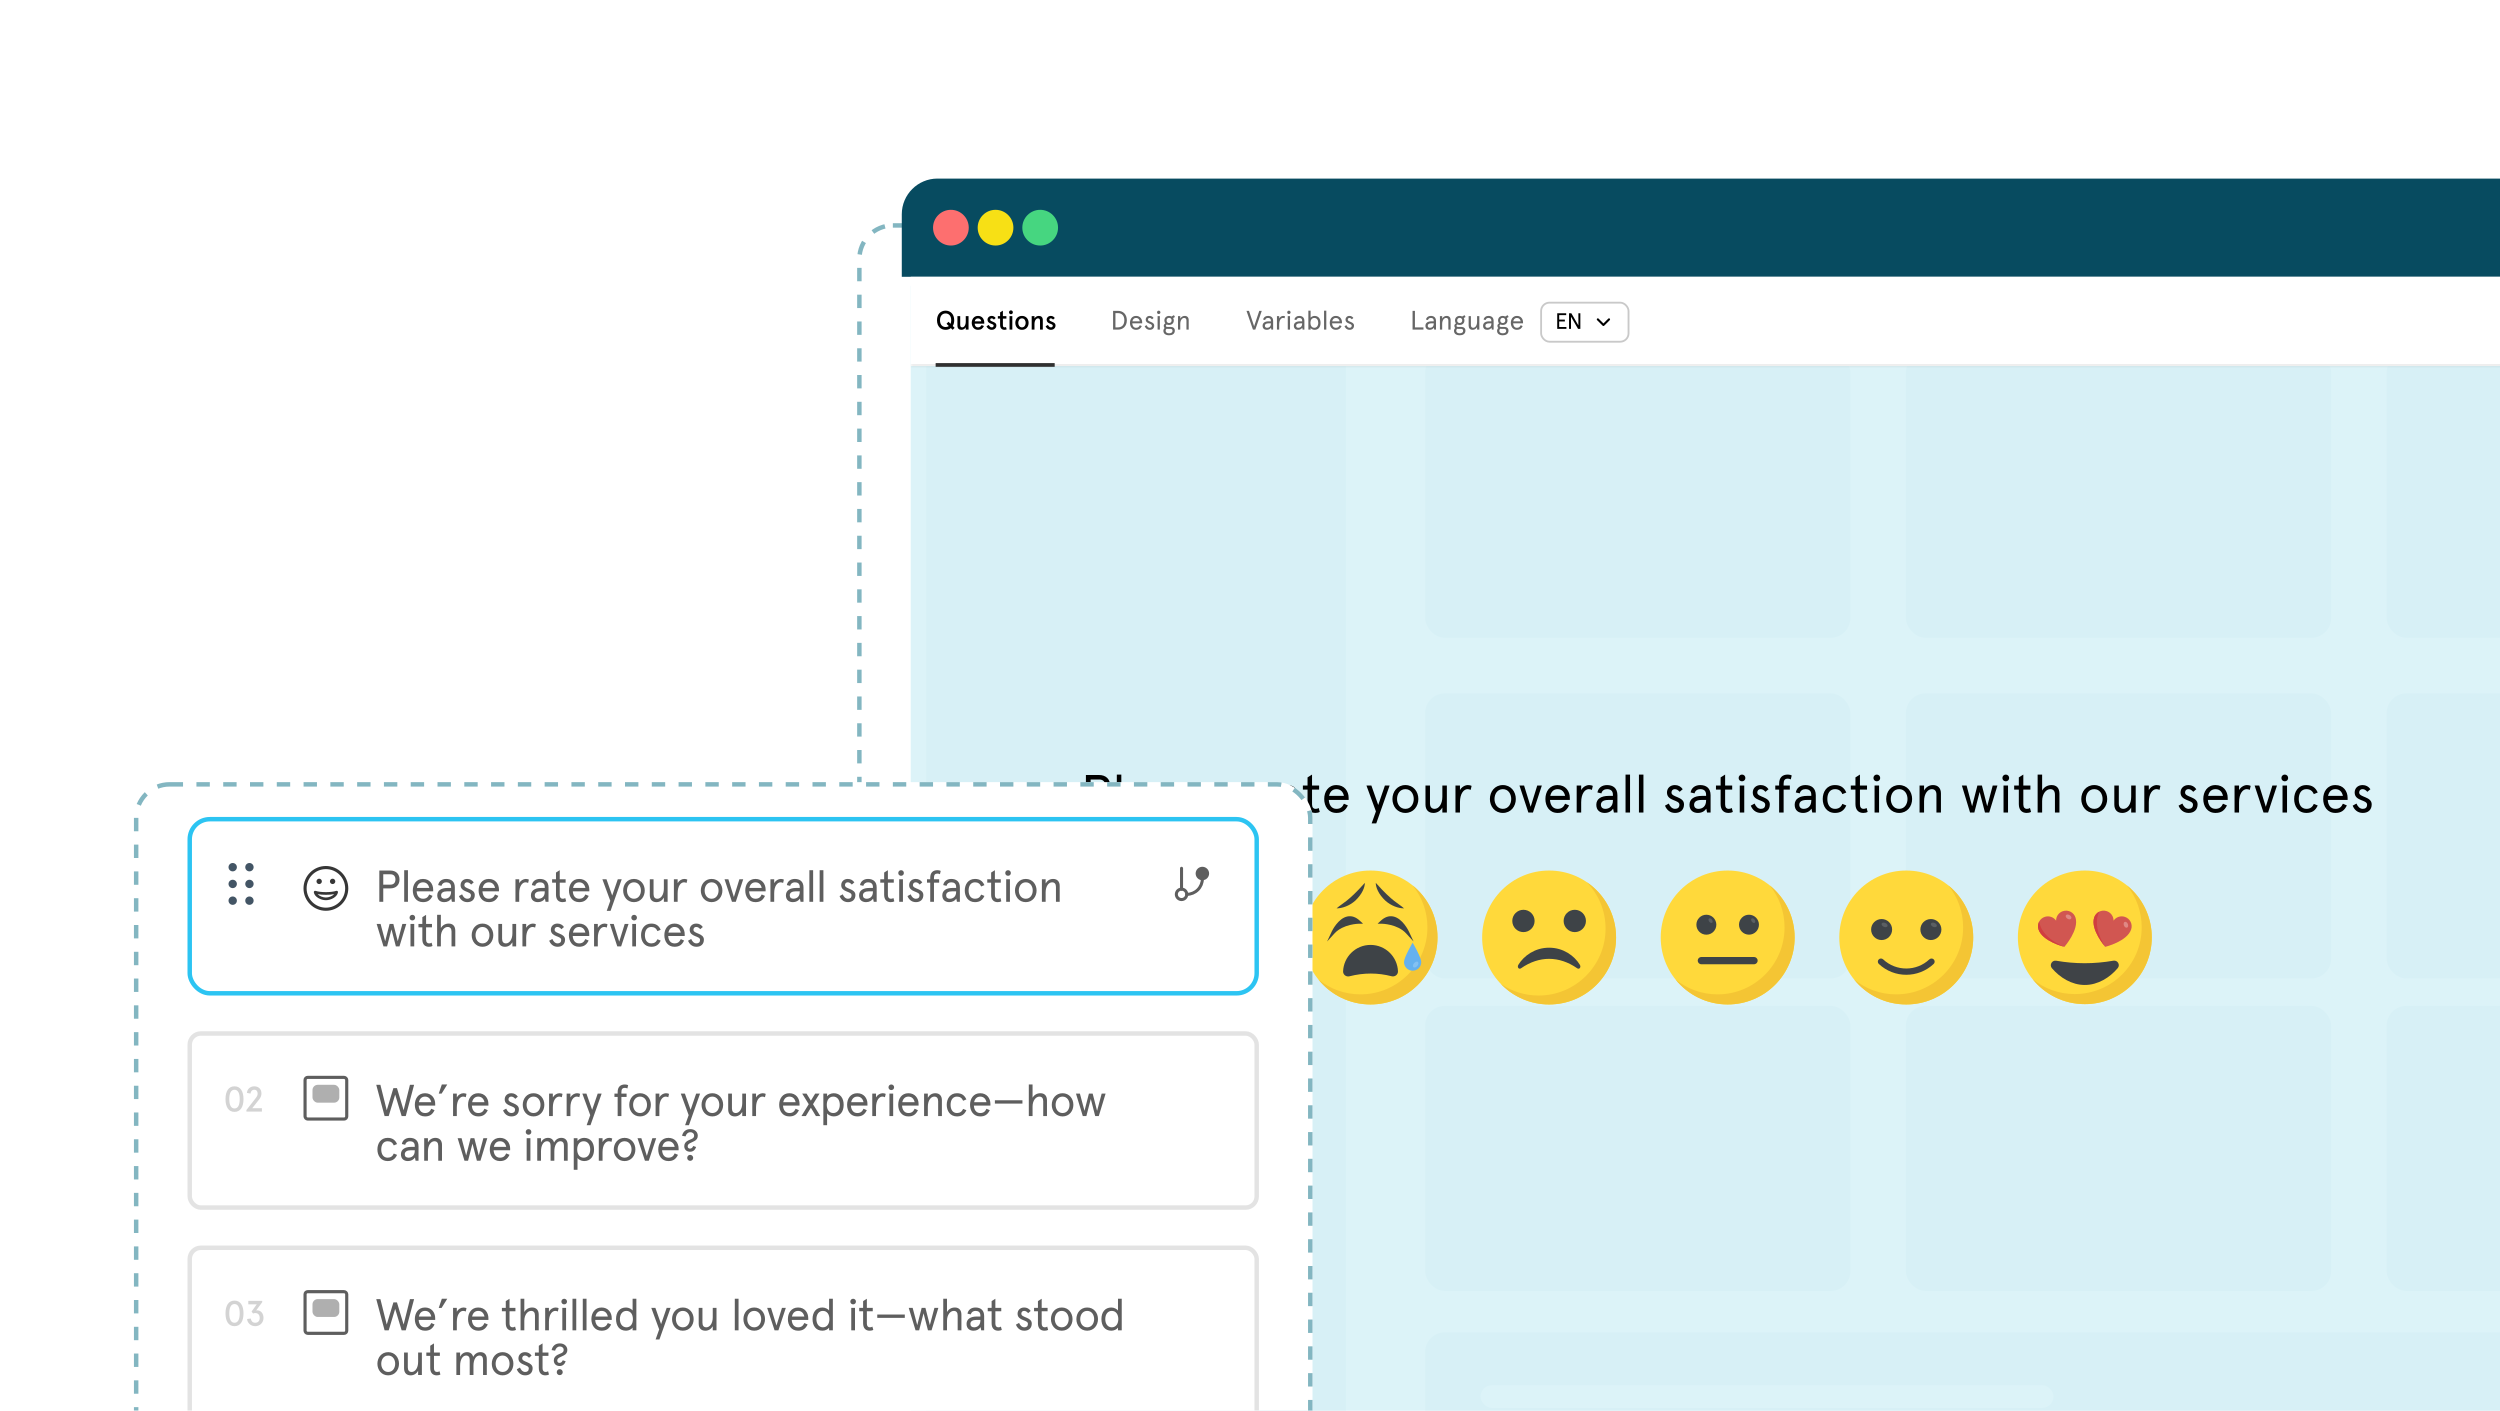 <svg width="560" height="316" viewBox="0 0 560 316" fill="none" xmlns="http://www.w3.org/2000/svg">
<g clip-path="url(#clip0_1372_4703)">
<g filter="url(#filter0_d_1372_4703)">
<rect x="202" y="40" width="446" height="372" rx="8" fill="white"/>
<rect x="202.5" y="40.5" width="445" height="371" rx="7.5" stroke="#83B6C1" stroke-linejoin="round" stroke-dasharray="3 3"/>
</g>
<path d="M207.453 66.58H301.485V400.128H207.453V66.58Z" fill="#EEF6F8"/>
<rect x="319.227" y="298.436" width="310.484" height="37.258" rx="4.435" fill="#EEF6F8"/>
<rect x="331.648" y="310.29" width="128.333" height="5.081" rx="2.54" fill="white"/>
<rect x="319.227" y="79" width="95.264" height="63.867" rx="4.435" fill="#EEF6F8"/>
<rect x="426.914" y="79" width="95.264" height="63.867" rx="4.435" fill="#EEF6F8"/>
<rect x="534.606" y="79" width="95.264" height="63.867" rx="4.435" fill="#EEF6F8"/>
<rect x="319.227" y="155.31" width="95.264" height="63.867" rx="4.435" fill="#EEF6F8"/>
<rect x="426.914" y="155.31" width="95.264" height="63.867" rx="4.435" fill="#EEF6F8"/>
<rect x="534.606" y="155.31" width="95.264" height="63.867" rx="4.435" fill="#EEF6F8"/>
<rect x="319.227" y="225.31" width="95.264" height="63.867" rx="4.435" fill="#EEF6F8"/>
<rect x="426.914" y="225.31" width="95.264" height="63.867" rx="4.435" fill="#EEF6F8"/>
<rect x="534.606" y="225.31" width="95.264" height="63.867" rx="4.435" fill="#EEF6F8"/>
<path d="M202 48C202 43.582 205.582 40 210 40H640C644.418 40 648 43.582 648 48V62H202V48Z" fill="#074B60"/>
<circle cx="213" cy="51" r="4" fill="#FD6F6F"/>
<circle cx="223" cy="51" r="4" fill="#F7E015"/>
<circle cx="233" cy="51" r="4" fill="#46D680"/>
<path opacity="0.7" d="M204 64H646V403C646 406.866 642.866 410 639 410H211C207.134 410 204 406.866 204 403V64Z" fill="#CEEEF6"/>
<path d="M307 224.999C315.284 224.999 321.999 218.284 321.999 210C321.999 201.716 315.284 195 307 195C298.716 195 292.001 201.716 292.001 210C292.001 218.284 298.716 224.999 307 224.999Z" fill="#FFD93B"/>
<path d="M322 209.997C322 218.284 315.283 224.996 307.001 224.996C302.285 224.996 298.076 222.821 295.325 219.414C297.898 221.495 301.175 222.737 304.741 222.737C313.024 222.737 319.74 216.025 319.74 207.737C319.74 204.17 318.498 200.894 316.417 198.32C319.82 201.072 322 205.281 322 209.997Z" fill="#F4C534"/>
<path d="M311.721 218.679C312.452 218.868 313.176 218.318 313.147 217.563C313.023 214.346 310.369 211.66 307 211.66C303.625 211.66 300.972 214.354 300.853 217.574C300.826 218.325 301.543 218.877 302.271 218.69C305.501 217.865 308.649 217.882 311.721 218.679Z" fill="#3E4347"/>
<path d="M318.363 215.506C318.363 214.437 316.428 211.152 316.428 211.152C316.428 211.152 314.493 214.437 314.493 215.506C314.493 216.575 315.359 217.441 316.428 217.441C317.496 217.441 318.363 216.575 318.363 215.506Z" fill="#65B1EF"/>
<path d="M316.636 210.898L314.961 209.07C313.035 206.976 309.57 206.915 309.532 206.915L308.58 206.908L309.28 206.26C310.171 205.423 311.116 205.095 312.067 205.285C314.177 205.696 315.532 208.529 315.586 208.65L316.636 210.898Z" fill="#3E4347"/>
<path d="M308.174 197.758C312.016 202.079 313.188 202.292 314.511 203.476C313.232 203.475 311.592 202.896 310.321 201.749C308.752 200.271 308.16 198.718 308.174 197.758Z" fill="#3E4347"/>
<path d="M297.267 210.898L298.942 209.07C300.869 206.976 304.334 206.915 304.372 206.915L305.324 206.908L304.623 206.26C303.733 205.423 302.788 205.095 301.836 205.285C299.727 205.696 298.372 208.529 298.318 208.65L297.267 210.898Z" fill="#3E4347"/>
<path d="M305.727 197.758C301.885 202.079 300.713 202.292 299.39 203.476C300.669 203.475 302.309 202.896 303.58 201.749C305.15 200.271 305.741 198.718 305.727 197.758Z" fill="#3E4347"/>
<g opacity="0.2">
<path d="M317.472 216.372C317.201 216.694 316.807 216.826 316.612 216.649C316.407 216.481 316.471 216.078 316.75 215.755C317.022 215.424 317.407 215.3 317.611 215.477C317.815 215.646 317.752 216.049 317.472 216.372Z" fill="white"/>
</g>
<path d="M347 224.998C355.284 224.998 361.999 218.283 361.999 209.999C361.999 201.715 355.284 195 347 195C338.716 195 332.001 201.715 332.001 209.999C332.001 218.283 338.716 224.998 347 224.998Z" fill="#FFD93B"/>
<path d="M355.475 197.623C358.058 200.317 359.645 203.974 359.645 208.001C359.645 216.284 352.93 223 344.646 223C341.502 223 338.584 222.032 336.173 220.378C338.903 223.226 342.745 225 347.002 225C355.285 225 362.001 218.284 362.001 210.001C362.001 204.861 359.416 200.326 355.475 197.623Z" fill="#F4C534"/>
<path d="M341.25 208.793C342.631 208.793 343.75 207.673 343.75 206.293C343.75 204.912 342.631 203.793 341.25 203.793C339.87 203.793 338.751 204.912 338.751 206.293C338.751 207.673 339.87 208.793 341.25 208.793Z" fill="#3E4347"/>
<path d="M352.752 208.793C354.133 208.793 355.252 207.673 355.252 206.293C355.252 204.912 354.133 203.793 352.752 203.793C351.372 203.793 350.252 204.912 350.252 206.293C350.252 207.673 351.372 208.793 352.752 208.793Z" fill="#3E4347"/>
<path d="M340.709 216.896C344.763 214.069 349.262 214.085 353.292 216.896C353.778 217.234 354.215 216.649 353.886 216.108C352.658 214.085 350.178 212.283 347.001 212.283C343.825 212.283 341.345 214.085 340.116 216.108C339.786 216.649 340.223 217.234 340.709 216.896Z" fill="#3E4347"/>
<path d="M387 224.999C395.284 224.999 401.999 218.284 401.999 210C401.999 201.716 395.284 195 387 195C378.716 195 372.001 201.716 372.001 210C372.001 218.284 378.716 224.999 387 224.999Z" fill="#FFD93B"/>
<path d="M402 209.997C402 218.284 395.283 224.996 387.001 224.996C382.285 224.996 378.076 222.821 375.325 219.414C377.898 221.495 381.174 222.737 384.741 222.737C393.024 222.737 399.74 216.025 399.74 207.737C399.74 204.17 398.498 200.894 396.417 198.32C399.82 201.072 402 205.281 402 209.997Z" fill="#F4C534"/>
<path d="M393.712 215.179C393.712 215.63 393.347 215.994 392.896 215.994H381.102C380.656 215.994 380.287 215.63 380.287 215.179C380.287 214.728 380.656 214.363 381.102 214.363H392.896C393.348 214.364 393.712 214.728 393.712 215.179Z" fill="#3E4347"/>
<path d="M382.224 209.37C383.458 209.37 384.459 208.37 384.459 207.135C384.459 205.901 383.458 204.9 382.224 204.9C380.99 204.9 379.989 205.901 379.989 207.135C379.989 208.37 380.99 209.37 382.224 209.37Z" fill="#3E4347"/>
<path d="M383.475 205.994C383.282 205.734 382.989 205.624 382.82 205.75C382.652 205.875 382.673 206.187 382.866 206.447C383.06 206.707 383.353 206.816 383.521 206.691C383.689 206.566 383.669 206.254 383.475 205.994Z" fill="#5A5F63"/>
<path d="M391.769 209.366C393.004 209.366 394.004 208.366 394.004 207.131C394.004 205.897 393.004 204.896 391.769 204.896C390.535 204.896 389.535 205.897 389.535 207.131C389.535 208.366 390.535 209.366 391.769 209.366Z" fill="#3E4347"/>
<path d="M393.021 205.996C392.827 205.736 392.534 205.627 392.366 205.752C392.197 205.877 392.218 206.189 392.411 206.449C392.605 206.709 392.898 206.818 393.066 206.693C393.235 206.568 393.214 206.256 393.021 205.996Z" fill="#5A5F63"/>
<path d="M427 224.999C435.284 224.999 441.999 218.284 441.999 210C441.999 201.716 435.284 195 427 195C418.716 195 412.001 201.716 412.001 210C412.001 218.284 418.716 224.999 427 224.999Z" fill="#FFD93B"/>
<path d="M441.999 209.997C441.999 218.284 435.283 224.996 427 224.996C422.285 224.996 418.076 222.821 415.325 219.414C417.898 221.495 421.174 222.737 424.741 222.737C433.023 222.737 439.74 216.025 439.74 207.737C439.74 204.17 438.498 200.894 436.417 198.32C439.82 201.072 441.999 205.281 441.999 209.997Z" fill="#F4C534"/>
<path d="M432.518 210.571C433.818 210.571 434.872 209.517 434.872 208.217C434.872 206.917 433.818 205.863 432.518 205.863C431.218 205.863 430.164 206.917 430.164 208.217C430.164 209.517 431.218 210.571 432.518 210.571Z" fill="#3E4347"/>
<path d="M433.373 206.753C433.013 206.593 432.638 206.653 432.534 206.885C432.431 207.118 432.639 207.436 432.999 207.596C433.358 207.755 433.734 207.696 433.837 207.463C433.94 207.23 433.732 206.912 433.373 206.753Z" fill="#5A5F63"/>
<path d="M421.482 210.571C422.783 210.571 423.836 209.517 423.836 208.217C423.836 206.917 422.783 205.863 421.482 205.863C420.182 205.863 419.129 206.917 419.129 208.217C419.129 209.517 420.182 210.571 421.482 210.571Z" fill="#3E4347"/>
<path d="M422.335 206.753C421.976 206.593 421.6 206.653 421.497 206.885C421.394 207.118 421.602 207.436 421.961 207.596C422.321 207.755 422.696 207.696 422.8 207.463C422.903 207.23 422.695 206.912 422.335 206.753Z" fill="#5A5F63"/>
<path d="M420.855 215.92C420.572 215.654 420.559 215.208 420.825 214.926C421.091 214.644 421.536 214.63 421.819 214.896C424.724 217.631 429.274 217.631 432.179 214.896C432.462 214.63 432.907 214.644 433.173 214.926C433.439 215.209 433.426 215.654 433.143 215.92C429.698 219.163 424.3 219.163 420.855 215.92Z" fill="#3E4347"/>
<path d="M467 224.925C475.284 224.925 481.999 218.226 481.999 209.962C481.999 201.699 475.284 195 467 195C458.716 195 452.001 201.699 452.001 209.962C452.001 218.226 458.716 224.925 467 224.925Z" fill="#FFD93B"/>
<path d="M481.999 209.962C481.999 218.228 475.283 224.924 467 224.924C462.285 224.924 458.076 222.754 455.325 219.355C457.898 221.431 461.174 222.67 464.741 222.67C473.023 222.67 479.74 215.975 479.74 207.708C479.74 204.15 478.498 200.881 476.417 198.314C479.82 201.059 481.999 205.258 481.999 209.962Z" fill="#F4C534"/>
<path d="M464.91 205.537C465.778 208.278 462.422 212.095 462.422 212.095C462.422 212.095 457.476 210.896 456.608 208.155C456.237 206.984 456.886 205.74 458.059 205.37C459.019 205.068 460.024 205.446 460.565 206.225C460.553 205.279 461.158 204.393 462.118 204.091C463.285 203.722 464.539 204.368 464.91 205.537Z" fill="#D15651"/>
<path d="M456.81 206.376C456.507 206.897 456.411 207.535 456.608 208.156C457.476 210.897 462.421 212.096 462.421 212.096C456.914 209.804 456.812 206.492 456.81 206.376Z" fill="#D03F3F"/>
<path d="M463.936 205.767C463.785 205.993 463.408 205.993 463.092 205.777C462.767 205.563 462.632 205.221 462.773 205.014C462.926 204.795 463.306 204.803 463.631 205.017C463.946 205.233 464.089 205.572 463.936 205.767Z" fill="white" fill-opacity="0.3"/>
<path d="M477.39 208.152C476.521 210.893 471.575 212.091 471.575 212.091C471.575 212.091 468.219 208.275 469.088 205.534C469.459 204.363 470.706 203.717 471.879 204.087C472.839 204.39 473.444 205.276 473.438 206.223C473.972 205.442 474.978 205.064 475.938 205.367C477.105 205.735 477.76 206.982 477.39 208.152Z" fill="#D15651"/>
<path d="M470.282 204.198C469.733 204.451 469.287 204.917 469.09 205.539C468.221 208.28 471.578 212.096 471.578 212.096C468.392 207.063 470.216 204.294 470.282 204.198Z" fill="#D03F3F"/>
<path d="M476.461 207.781C476.207 207.881 475.899 207.664 475.764 207.306C475.622 206.945 475.709 206.588 475.943 206.499C476.194 206.408 476.501 206.632 476.643 206.993C476.777 207.351 476.698 207.71 476.461 207.781Z" fill="white" fill-opacity="0.3"/>
<path d="M474.364 216.869C472.593 218.964 469.952 220.634 466.999 220.634C464.046 220.634 461.409 218.964 459.628 216.878C459.009 216.149 459.637 215.036 460.593 215.204C464.812 215.943 469.077 215.953 473.408 215.195C474.355 215.036 474.992 216.14 474.364 216.869Z" fill="#3F4347"/>
<path d="M246.172 178.4H244.3V182H243.244V173.6H246.172C247.744 173.6 248.668 174.536 248.668 176C248.668 177.464 247.744 178.4 246.172 178.4ZM246.232 177.392C247.096 177.392 247.576 176.888 247.576 176C247.576 175.112 247.096 174.608 246.232 174.608H244.3V177.392H246.232ZM250.168 173.504H251.176V182H250.168V173.504ZM258.196 178.724V179.192H253.756C253.816 180.308 254.368 181.184 255.46 181.184C256.348 181.184 256.804 180.776 257.14 180.032L258.028 180.416C257.464 181.592 256.708 182.096 255.46 182.096C253.624 182.096 252.724 180.596 252.724 178.976C252.724 177.356 253.624 175.856 255.46 175.856C257.248 175.856 258.196 177.224 258.196 178.724ZM255.46 176.768C254.524 176.768 253.996 177.404 253.816 178.28H257.14C256.96 177.416 256.432 176.768 255.46 176.768ZM260.566 180.26C260.566 180.836 260.926 181.184 261.562 181.184C262.342 181.184 263.254 180.704 263.254 179.336V179.192H262.174C261.142 179.192 260.566 179.576 260.566 180.26ZM264.262 178.136V182H263.47L263.302 181.148C262.918 181.7 262.306 182.096 261.406 182.096C260.398 182.096 259.534 181.556 259.534 180.26C259.534 178.964 260.614 178.28 262.27 178.28H263.254V178.016C263.254 177.08 262.666 176.768 261.934 176.768C261.31 176.768 260.806 177.116 260.674 177.716L259.786 177.512C259.954 176.492 260.794 175.856 261.934 175.856C263.266 175.856 264.262 176.528 264.262 178.136ZM267.822 175.856C268.566 175.856 269.154 176.18 269.574 176.78L268.89 177.368C268.494 176.936 268.206 176.768 267.786 176.768C267.378 176.768 267.054 177.044 267.054 177.536C267.054 178.628 269.862 178.4 269.862 180.176C269.862 181.388 269.082 182.096 267.858 182.096C266.622 182.096 265.914 181.28 265.602 180.464L266.454 179.996C266.718 180.644 267.186 181.184 267.858 181.184C268.47 181.184 268.83 180.872 268.83 180.236C268.83 179.108 266.046 179.492 266.046 177.524C266.046 176.588 266.73 175.856 267.822 175.856ZM276.607 178.724V179.192H272.167C272.227 180.308 272.779 181.184 273.871 181.184C274.759 181.184 275.215 180.776 275.551 180.032L276.439 180.416C275.875 181.592 275.119 182.096 273.871 182.096C272.035 182.096 271.135 180.596 271.135 178.976C271.135 177.356 272.035 175.856 273.871 175.856C275.659 175.856 276.607 177.224 276.607 178.724ZM273.871 176.768C272.935 176.768 272.407 177.404 272.227 178.28H275.551C275.371 177.416 274.843 176.768 273.871 176.768ZM285.128 176.036L284.924 176.936C284.708 176.828 284.468 176.768 284.216 176.768C283.388 176.768 282.524 177.74 282.524 179.708V182H281.516V175.952H282.524V176.984C282.884 176.312 283.628 175.856 284.3 175.856C284.636 175.856 284.948 175.94 285.128 176.036ZM286.944 180.26C286.944 180.836 287.304 181.184 287.94 181.184C288.72 181.184 289.632 180.704 289.632 179.336V179.192H288.552C287.52 179.192 286.944 179.576 286.944 180.26ZM290.64 178.136V182H289.848L289.68 181.148C289.296 181.7 288.684 182.096 287.784 182.096C286.776 182.096 285.912 181.556 285.912 180.26C285.912 178.964 286.992 178.28 288.648 178.28H289.632V178.016C289.632 177.08 289.044 176.768 288.312 176.768C287.688 176.768 287.184 177.116 287.052 177.716L286.164 177.512C286.332 176.492 287.172 175.856 288.312 175.856C289.644 175.856 290.64 176.528 290.64 178.136ZM291.845 176.864V175.952H292.889V174.14L293.897 173.504V175.952H295.481V176.864H293.897V180.188C293.897 180.836 294.197 181.184 294.701 181.184C294.965 181.184 295.169 181.136 295.385 180.992L295.625 181.868C295.337 182.036 294.989 182.096 294.641 182.096C293.621 182.096 292.889 181.472 292.889 180.104V176.864H291.845ZM302.095 178.724V179.192H297.655C297.715 180.308 298.267 181.184 299.359 181.184C300.247 181.184 300.703 180.776 301.039 180.032L301.927 180.416C301.363 181.592 300.607 182.096 299.359 182.096C297.523 182.096 296.623 180.596 296.623 178.976C296.623 177.356 297.523 175.856 299.359 175.856C301.147 175.856 302.095 177.224 302.095 178.724ZM299.359 176.768C298.423 176.768 297.895 177.404 297.715 178.28H301.039C300.859 177.416 300.331 176.768 299.359 176.768ZM310.221 175.952H311.277L308.277 184.448H307.245L308.205 181.748L306.081 175.952H307.185L308.721 180.32L310.221 175.952ZM311.904 178.976C311.904 177.332 312.996 175.856 314.808 175.856C316.62 175.856 317.712 177.332 317.712 178.976C317.712 180.62 316.62 182.096 314.808 182.096C312.996 182.096 311.904 180.62 311.904 178.976ZM312.936 178.976C312.936 180.092 313.572 181.184 314.808 181.184C316.044 181.184 316.68 180.092 316.68 178.976C316.68 177.86 316.044 176.768 314.808 176.768C313.572 176.768 312.936 177.86 312.936 178.976ZM319.308 180.212V175.952H320.316V179.948C320.316 180.776 320.688 181.184 321.36 181.184C322.26 181.184 323.088 180.164 323.088 178.484V175.952H324.096V182H323.088V180.884C322.644 181.664 321.924 182.096 321.084 182.096C319.98 182.096 319.308 181.412 319.308 180.212ZM329.636 176.036L329.432 176.936C329.216 176.828 328.976 176.768 328.724 176.768C327.896 176.768 327.032 177.74 327.032 179.708V182H326.024V175.952H327.032V176.984C327.392 176.312 328.136 175.856 328.808 175.856C329.144 175.856 329.456 175.94 329.636 176.036ZM333.736 178.976C333.736 177.332 334.828 175.856 336.64 175.856C338.452 175.856 339.544 177.332 339.544 178.976C339.544 180.62 338.452 182.096 336.64 182.096C334.828 182.096 333.736 180.62 333.736 178.976ZM334.768 178.976C334.768 180.092 335.404 181.184 336.64 181.184C337.876 181.184 338.512 180.092 338.512 178.976C338.512 177.86 337.876 176.768 336.64 176.768C335.404 176.768 334.768 177.86 334.768 178.976ZM344.343 175.952H345.375L343.383 182H342.351L340.359 175.952H341.391L342.867 180.716L344.343 175.952ZM351.642 178.724V179.192H347.202C347.262 180.308 347.814 181.184 348.906 181.184C349.794 181.184 350.25 180.776 350.586 180.032L351.474 180.416C350.91 181.592 350.154 182.096 348.906 182.096C347.07 182.096 346.17 180.596 346.17 178.976C346.17 177.356 347.07 175.856 348.906 175.856C350.694 175.856 351.642 177.224 351.642 178.724ZM348.906 176.768C347.97 176.768 347.442 177.404 347.262 178.28H350.586C350.406 177.416 349.878 176.768 348.906 176.768ZM356.789 176.036L356.585 176.936C356.369 176.828 356.129 176.768 355.877 176.768C355.049 176.768 354.185 177.74 354.185 179.708V182H353.177V175.952H354.185V176.984C354.545 176.312 355.289 175.856 355.961 175.856C356.297 175.856 356.609 175.94 356.789 176.036ZM358.605 180.26C358.605 180.836 358.965 181.184 359.601 181.184C360.381 181.184 361.293 180.704 361.293 179.336V179.192H360.213C359.181 179.192 358.605 179.576 358.605 180.26ZM362.301 178.136V182H361.509L361.341 181.148C360.957 181.7 360.345 182.096 359.445 182.096C358.437 182.096 357.573 181.556 357.573 180.26C357.573 178.964 358.653 178.28 360.309 178.28H361.293V178.016C361.293 177.08 360.705 176.768 359.973 176.768C359.349 176.768 358.845 177.116 358.713 177.716L357.825 177.512C357.993 176.492 358.833 175.856 359.973 175.856C361.305 175.856 362.301 176.528 362.301 178.136ZM364.121 173.504H365.129V182H364.121V173.504ZM367.121 173.504H368.129V182H367.121V173.504ZM375.178 175.856C375.922 175.856 376.51 176.18 376.93 176.78L376.246 177.368C375.85 176.936 375.562 176.768 375.142 176.768C374.734 176.768 374.41 177.044 374.41 177.536C374.41 178.628 377.218 178.4 377.218 180.176C377.218 181.388 376.438 182.096 375.214 182.096C373.978 182.096 373.27 181.28 372.958 180.464L373.81 179.996C374.074 180.644 374.542 181.184 375.214 181.184C375.826 181.184 376.186 180.872 376.186 180.236C376.186 179.108 373.402 179.492 373.402 177.524C373.402 176.588 374.086 175.856 375.178 175.856ZM379.476 180.26C379.476 180.836 379.836 181.184 380.472 181.184C381.252 181.184 382.164 180.704 382.164 179.336V179.192H381.084C380.052 179.192 379.476 179.576 379.476 180.26ZM383.172 178.136V182H382.38L382.212 181.148C381.828 181.7 381.216 182.096 380.316 182.096C379.308 182.096 378.444 181.556 378.444 180.26C378.444 178.964 379.524 178.28 381.18 178.28H382.164V178.016C382.164 177.08 381.576 176.768 380.844 176.768C380.22 176.768 379.716 177.116 379.584 177.716L378.696 177.512C378.864 176.492 379.704 175.856 380.844 175.856C382.176 175.856 383.172 176.528 383.172 178.136ZM384.376 176.864V175.952H385.42V174.14L386.428 173.504V175.952H388.012V176.864H386.428V180.188C386.428 180.836 386.728 181.184 387.232 181.184C387.496 181.184 387.7 181.136 387.916 180.992L388.156 181.868C387.868 182.036 387.52 182.096 387.172 182.096C386.152 182.096 385.42 181.472 385.42 180.104V176.864H384.376ZM389.704 175.952H390.712V182H389.704V175.952ZM389.452 174.272C389.452 173.84 389.776 173.504 390.208 173.504C390.64 173.504 390.964 173.84 390.964 174.272C390.964 174.692 390.64 175.016 390.208 175.016C389.776 175.016 389.452 174.692 389.452 174.272ZM394.397 175.856C395.141 175.856 395.729 176.18 396.149 176.78L395.465 177.368C395.069 176.936 394.781 176.768 394.361 176.768C393.953 176.768 393.629 177.044 393.629 177.536C393.629 178.628 396.437 178.4 396.437 180.176C396.437 181.388 395.657 182.096 394.433 182.096C393.197 182.096 392.489 181.28 392.177 180.464L393.029 179.996C393.293 180.644 393.761 181.184 394.433 181.184C395.045 181.184 395.405 180.872 395.405 180.236C395.405 179.108 392.621 179.492 392.621 177.524C392.621 176.588 393.305 175.856 394.397 175.856ZM397.66 176.864V175.952H398.524V175.556C398.524 174.164 399.256 173.504 400.48 173.504C400.816 173.504 401.152 173.588 401.344 173.696L401.14 174.584C400.924 174.476 400.684 174.416 400.468 174.416C399.808 174.416 399.532 174.776 399.532 175.556V175.952H400.924V176.864H399.532V182H398.524V176.864H397.66ZM403.042 180.26C403.042 180.836 403.402 181.184 404.038 181.184C404.818 181.184 405.73 180.704 405.73 179.336V179.192H404.65C403.618 179.192 403.042 179.576 403.042 180.26ZM406.738 178.136V182H405.946L405.778 181.148C405.394 181.7 404.782 182.096 403.882 182.096C402.874 182.096 402.01 181.556 402.01 180.26C402.01 178.964 403.09 178.28 404.746 178.28H405.73V178.016C405.73 177.08 405.142 176.768 404.41 176.768C403.786 176.768 403.282 177.116 403.15 177.716L402.262 177.512C402.43 176.492 403.27 175.856 404.41 175.856C405.742 175.856 406.738 176.528 406.738 178.136ZM412.695 180.068L413.571 180.428C413.079 181.556 412.287 182.096 411.039 182.096C409.191 182.096 408.291 180.596 408.291 178.976C408.291 177.356 409.191 175.856 411.039 175.856C412.287 175.856 413.079 176.396 413.571 177.524L412.695 177.884C412.383 177.152 411.867 176.768 411.039 176.768C409.863 176.768 409.323 177.764 409.323 178.976C409.323 180.188 409.863 181.184 411.039 181.184C411.867 181.184 412.383 180.8 412.695 180.068ZM414.576 176.864V175.952H415.62V174.14L416.628 173.504V175.952H418.212V176.864H416.628V180.188C416.628 180.836 416.928 181.184 417.432 181.184C417.696 181.184 417.9 181.136 418.116 180.992L418.356 181.868C418.068 182.036 417.72 182.096 417.372 182.096C416.352 182.096 415.62 181.472 415.62 180.104V176.864H414.576ZM419.903 175.952H420.911V182H419.903V175.952ZM419.651 174.272C419.651 173.84 419.975 173.504 420.407 173.504C420.839 173.504 421.163 173.84 421.163 174.272C421.163 174.692 420.839 175.016 420.407 175.016C419.975 175.016 419.651 174.692 419.651 174.272ZM422.506 178.976C422.506 177.332 423.598 175.856 425.41 175.856C427.222 175.856 428.314 177.332 428.314 178.976C428.314 180.62 427.222 182.096 425.41 182.096C423.598 182.096 422.506 180.62 422.506 178.976ZM423.538 178.976C423.538 180.092 424.174 181.184 425.41 181.184C426.646 181.184 427.282 180.092 427.282 178.976C427.282 177.86 426.646 176.768 425.41 176.768C424.174 176.768 423.538 177.86 423.538 178.976ZM434.769 177.74V182H433.761V178.004C433.761 177.176 433.389 176.768 432.717 176.768C431.817 176.768 430.989 177.788 430.989 179.468V182H429.981V175.952H430.989V177.068C431.433 176.288 432.153 175.856 432.993 175.856C434.097 175.856 434.769 176.54 434.769 177.74ZM446.37 175.952H447.426L445.59 182H444.63L443.442 177.404L442.254 182H441.294L439.458 175.952H440.514L441.75 180.596L442.938 175.952H443.946L445.134 180.596L446.37 175.952ZM448.79 175.952H449.798V182H448.79V175.952ZM448.538 174.272C448.538 173.84 448.862 173.504 449.294 173.504C449.726 173.504 450.05 173.84 450.05 174.272C450.05 174.692 449.726 175.016 449.294 175.016C448.862 175.016 448.538 174.692 448.538 174.272ZM451.173 176.864V175.952H452.217V174.14L453.225 173.504V175.952H454.809V176.864H453.225V180.188C453.225 180.836 453.525 181.184 454.029 181.184C454.293 181.184 454.497 181.136 454.713 180.992L454.953 181.868C454.665 182.036 454.317 182.096 453.969 182.096C452.949 182.096 452.217 181.472 452.217 180.104V176.864H451.173ZM461.314 177.8V182H460.306V178.004C460.306 177.176 459.934 176.768 459.262 176.768C458.374 176.768 457.438 177.764 457.438 179.432V182H456.43V173.504H457.438V177.08C457.822 176.348 458.602 175.856 459.538 175.856C460.642 175.856 461.314 176.516 461.314 177.8ZM466.205 178.976C466.205 177.332 467.297 175.856 469.109 175.856C470.921 175.856 472.013 177.332 472.013 178.976C472.013 180.62 470.921 182.096 469.109 182.096C467.297 182.096 466.205 180.62 466.205 178.976ZM467.237 178.976C467.237 180.092 467.873 181.184 469.109 181.184C470.345 181.184 470.981 180.092 470.981 178.976C470.981 177.86 470.345 176.768 469.109 176.768C467.873 176.768 467.237 177.86 467.237 178.976ZM473.608 180.212V175.952H474.616V179.948C474.616 180.776 474.988 181.184 475.66 181.184C476.56 181.184 477.388 180.164 477.388 178.484V175.952H478.396V182H477.388V180.884C476.944 181.664 476.224 182.096 475.384 182.096C474.28 182.096 473.608 181.412 473.608 180.212ZM483.937 176.036L483.733 176.936C483.517 176.828 483.277 176.768 483.025 176.768C482.197 176.768 481.333 177.74 481.333 179.708V182H480.325V175.952H481.333V176.984C481.693 176.312 482.437 175.856 483.109 175.856C483.445 175.856 483.757 175.94 483.937 176.036ZM490.221 175.856C490.965 175.856 491.553 176.18 491.973 176.78L491.289 177.368C490.893 176.936 490.605 176.768 490.185 176.768C489.777 176.768 489.453 177.044 489.453 177.536C489.453 178.628 492.261 178.4 492.261 180.176C492.261 181.388 491.481 182.096 490.257 182.096C489.021 182.096 488.313 181.28 488.001 180.464L488.853 179.996C489.117 180.644 489.585 181.184 490.257 181.184C490.869 181.184 491.229 180.872 491.229 180.236C491.229 179.108 488.445 179.492 488.445 177.524C488.445 176.588 489.129 175.856 490.221 175.856ZM499.005 178.724V179.192H494.565C494.625 180.308 495.177 181.184 496.269 181.184C497.157 181.184 497.613 180.776 497.949 180.032L498.837 180.416C498.273 181.592 497.517 182.096 496.269 182.096C494.433 182.096 493.533 180.596 493.533 178.976C493.533 177.356 494.433 175.856 496.269 175.856C498.057 175.856 499.005 177.224 499.005 178.724ZM496.269 176.768C495.333 176.768 494.805 177.404 494.625 178.28H497.949C497.769 177.416 497.241 176.768 496.269 176.768ZM504.152 176.036L503.948 176.936C503.732 176.828 503.492 176.768 503.24 176.768C502.412 176.768 501.548 177.74 501.548 179.708V182H500.54V175.952H501.548V176.984C501.908 176.312 502.652 175.856 503.324 175.856C503.66 175.856 503.972 175.94 504.152 176.036ZM509.015 175.952H510.047L508.055 182H507.023L505.031 175.952H506.063L507.539 180.716L509.015 175.952ZM511.286 175.952H512.294V182H511.286V175.952ZM511.034 174.272C511.034 173.84 511.358 173.504 511.79 173.504C512.222 173.504 512.546 173.84 512.546 174.272C512.546 174.692 512.222 175.016 511.79 175.016C511.358 175.016 511.034 174.692 511.034 174.272ZM518.292 180.068L519.168 180.428C518.676 181.556 517.884 182.096 516.636 182.096C514.788 182.096 513.888 180.596 513.888 178.976C513.888 177.356 514.788 175.856 516.636 175.856C517.884 175.856 518.676 176.396 519.168 177.524L518.292 177.884C517.98 177.152 517.464 176.768 516.636 176.768C515.46 176.768 514.92 177.764 514.92 178.976C514.92 180.188 515.46 181.184 516.636 181.184C517.464 181.184 517.98 180.8 518.292 180.068ZM525.864 178.724V179.192H521.424C521.484 180.308 522.036 181.184 523.128 181.184C524.016 181.184 524.472 180.776 524.808 180.032L525.696 180.416C525.132 181.592 524.376 182.096 523.128 182.096C521.292 182.096 520.392 180.596 520.392 178.976C520.392 177.356 521.292 175.856 523.128 175.856C524.916 175.856 525.864 177.224 525.864 178.724ZM523.128 176.768C522.192 176.768 521.664 177.404 521.484 178.28H524.808C524.628 177.416 524.1 176.768 523.128 176.768ZM529.221 175.856C529.965 175.856 530.553 176.18 530.973 176.78L530.289 177.368C529.893 176.936 529.605 176.768 529.185 176.768C528.777 176.768 528.453 177.044 528.453 177.536C528.453 178.628 531.261 178.4 531.261 180.176C531.261 181.388 530.481 182.096 529.257 182.096C528.021 182.096 527.313 181.28 527.001 180.464L527.853 179.996C528.117 180.644 528.585 181.184 529.257 181.184C529.869 181.184 530.229 180.872 530.229 180.236C530.229 179.108 527.445 179.492 527.445 177.524C527.445 176.588 528.129 175.856 529.221 175.856Z" fill="black"/>
<mask id="path-58-inside-1_1372_4703" fill="white">
<path d="M204 62H614V82H204V62Z"/>
</mask>
<path d="M204 62H614V82H204V62Z" fill="white"/>
<path d="M614 81.583H204V82.417H614V81.583Z" fill="black" fill-opacity="0.1" mask="url(#path-58-inside-1_1372_4703)"/>
<rect x="345.208" y="67.794" width="19.583" height="8.75" rx="1.875" fill="white" stroke="#C9C9C9" stroke-width="0.417"/>
<path d="M357.917 71.543L359.167 72.793L360.417 71.543" stroke="black" stroke-width="0.476" stroke-linecap="round" stroke-linejoin="round"/>
<path d="M348.818 70.169H350.828V70.589H349.258V71.594H350.528V72.014H349.258V73.249H350.878V73.669H348.818V70.169ZM353.559 70.169H353.999V73.669H353.484L351.904 70.944V73.669H351.464V70.169H351.979L353.559 72.904V70.169Z" fill="black"/>
<path d="M249.332 69.634H250.484C251.516 69.634 252.416 70.372 252.416 71.734C252.416 73.096 251.516 73.834 250.484 73.834H249.332V69.634ZM250.394 70.138H249.86V73.33H250.394C251.168 73.33 251.852 72.91 251.852 71.734C251.852 70.558 251.168 70.138 250.394 70.138ZM255.847 72.196V72.43H253.627C253.657 72.988 253.933 73.426 254.479 73.426C254.923 73.426 255.151 73.222 255.319 72.85L255.763 73.042C255.481 73.63 255.103 73.882 254.479 73.882C253.561 73.882 253.111 73.132 253.111 72.322C253.111 71.512 253.561 70.762 254.479 70.762C255.373 70.762 255.847 71.446 255.847 72.196ZM254.479 71.218C254.011 71.218 253.747 71.536 253.657 71.974H255.319C255.229 71.542 254.965 71.218 254.479 71.218ZM257.525 70.762C257.897 70.762 258.191 70.924 258.401 71.224L258.059 71.518C257.861 71.302 257.717 71.218 257.507 71.218C257.303 71.218 257.141 71.356 257.141 71.602C257.141 72.148 258.545 72.034 258.545 72.922C258.545 73.528 258.155 73.882 257.543 73.882C256.925 73.882 256.571 73.474 256.415 73.066L256.841 72.832C256.973 73.156 257.207 73.426 257.543 73.426C257.849 73.426 258.029 73.27 258.029 72.952C258.029 72.388 256.637 72.58 256.637 71.596C256.637 71.128 256.979 70.762 257.525 70.762ZM259.304 70.81H259.808V73.834H259.304V70.81ZM259.178 69.97C259.178 69.754 259.34 69.586 259.556 69.586C259.772 69.586 259.934 69.754 259.934 69.97C259.934 70.18 259.772 70.342 259.556 70.342C259.34 70.342 259.178 70.18 259.178 69.97ZM260.821 71.782C260.821 71.158 261.283 70.762 261.877 70.762C262.075 70.762 262.261 70.816 262.423 70.9L262.963 70.594L263.191 71.008L262.783 71.236C262.879 71.386 262.933 71.572 262.933 71.782C262.933 72.412 262.471 72.79 261.877 72.79C261.685 72.79 261.505 72.754 261.355 72.682C261.217 72.748 261.157 72.844 261.157 72.976C261.157 73.138 261.277 73.228 261.499 73.228H262.213C262.777 73.228 263.161 73.51 263.161 74.062C263.161 74.806 262.573 75.106 261.883 75.106C261.115 75.106 260.599 74.74 260.599 74.11C260.599 73.834 260.719 73.618 260.881 73.48C260.755 73.372 260.677 73.216 260.677 73C260.677 72.742 260.821 72.556 261.043 72.442C260.905 72.274 260.821 72.052 260.821 71.782ZM262.135 73.66H261.523C261.445 73.66 261.367 73.654 261.301 73.648C261.157 73.762 261.103 73.912 261.103 74.092C261.103 74.428 261.367 74.662 261.883 74.662C262.411 74.662 262.645 74.422 262.645 74.11C262.645 73.774 262.429 73.66 262.135 73.66ZM261.313 71.782C261.313 72.16 261.571 72.358 261.877 72.358C262.183 72.358 262.441 72.16 262.441 71.782C262.441 71.404 262.183 71.194 261.877 71.194C261.571 71.194 261.313 71.404 261.313 71.782ZM266.268 71.704V73.834H265.764V71.836C265.764 71.422 265.578 71.218 265.242 71.218C264.792 71.218 264.378 71.728 264.378 72.568V73.834H263.874V70.81H264.378V71.368C264.6 70.978 264.96 70.762 265.38 70.762C265.932 70.762 266.268 71.104 266.268 71.704Z" fill="black" fill-opacity="0.6"/>
<path d="M282.077 69.634H282.635L281.189 73.834H280.661L279.215 69.634H279.773L280.925 73.084L282.077 69.634ZM283.335 72.964C283.335 73.252 283.515 73.426 283.833 73.426C284.223 73.426 284.679 73.186 284.679 72.502V72.43H284.139C283.623 72.43 283.335 72.622 283.335 72.964ZM285.183 71.902V73.834H284.787L284.703 73.408C284.511 73.684 284.205 73.882 283.755 73.882C283.251 73.882 282.819 73.612 282.819 72.964C282.819 72.316 283.359 71.974 284.187 71.974H284.679V71.842C284.679 71.374 284.385 71.218 284.019 71.218C283.707 71.218 283.455 71.392 283.389 71.692L282.945 71.59C283.029 71.08 283.449 70.762 284.019 70.762C284.685 70.762 285.183 71.098 285.183 71.902ZM287.841 70.852L287.739 71.302C287.631 71.248 287.511 71.218 287.385 71.218C286.971 71.218 286.539 71.704 286.539 72.688V73.834H286.035V70.81H286.539V71.326C286.719 70.99 287.091 70.762 287.427 70.762C287.595 70.762 287.751 70.804 287.841 70.852ZM288.461 70.81H288.965V73.834H288.461V70.81ZM288.335 69.97C288.335 69.754 288.497 69.586 288.713 69.586C288.929 69.586 289.091 69.754 289.091 69.97C289.091 70.18 288.929 70.342 288.713 70.342C288.497 70.342 288.335 70.18 288.335 69.97ZM290.337 72.964C290.337 73.252 290.517 73.426 290.835 73.426C291.225 73.426 291.681 73.186 291.681 72.502V72.43H291.141C290.625 72.43 290.337 72.622 290.337 72.964ZM292.185 71.902V73.834H291.789L291.705 73.408C291.513 73.684 291.207 73.882 290.757 73.882C290.253 73.882 289.821 73.612 289.821 72.964C289.821 72.316 290.361 71.974 291.189 71.974H291.681V71.842C291.681 71.374 291.387 71.218 291.021 71.218C290.709 71.218 290.457 71.392 290.391 71.692L289.947 71.59C290.031 71.08 290.451 70.762 291.021 70.762C291.687 70.762 292.185 71.098 292.185 71.902ZM295.802 72.322C295.802 73.228 295.346 73.882 294.458 73.882C294.092 73.882 293.72 73.684 293.576 73.462V73.834H293.072V69.586H293.576V71.17C293.678 70.996 294.074 70.762 294.458 70.762C295.346 70.762 295.802 71.416 295.802 72.322ZM295.286 72.322C295.286 71.674 294.944 71.218 294.41 71.218C293.858 71.218 293.534 71.674 293.534 72.322C293.534 72.97 293.858 73.426 294.41 73.426C294.944 73.426 295.286 72.97 295.286 72.322ZM296.588 69.586H297.092V73.834H296.588V69.586ZM300.602 72.196V72.43H298.382C298.412 72.988 298.688 73.426 299.234 73.426C299.678 73.426 299.906 73.222 300.074 72.85L300.518 73.042C300.236 73.63 299.858 73.882 299.234 73.882C298.316 73.882 297.866 73.132 297.866 72.322C297.866 71.512 298.316 70.762 299.234 70.762C300.128 70.762 300.602 71.446 300.602 72.196ZM299.234 71.218C298.766 71.218 298.502 71.536 298.412 71.974H300.074C299.984 71.542 299.72 71.218 299.234 71.218ZM302.28 70.762C302.652 70.762 302.946 70.924 303.156 71.224L302.814 71.518C302.616 71.302 302.472 71.218 302.262 71.218C302.058 71.218 301.896 71.356 301.896 71.602C301.896 72.148 303.3 72.034 303.3 72.922C303.3 73.528 302.91 73.882 302.298 73.882C301.68 73.882 301.326 73.474 301.17 73.066L301.596 72.832C301.728 73.156 301.962 73.426 302.298 73.426C302.604 73.426 302.784 73.27 302.784 72.952C302.784 72.388 301.392 72.58 301.392 71.596C301.392 71.128 301.734 70.762 302.28 70.762Z" fill="black" fill-opacity="0.6"/>
<path d="M316.415 69.634H316.943V73.33H318.851V73.834H316.415V69.634ZM319.814 72.964C319.814 73.252 319.994 73.426 320.312 73.426C320.702 73.426 321.158 73.186 321.158 72.502V72.43H320.618C320.102 72.43 319.814 72.622 319.814 72.964ZM321.662 71.902V73.834H321.266L321.182 73.408C320.99 73.684 320.684 73.882 320.234 73.882C319.73 73.882 319.298 73.612 319.298 72.964C319.298 72.316 319.838 71.974 320.666 71.974H321.158V71.842C321.158 71.374 320.864 71.218 320.498 71.218C320.186 71.218 319.934 71.392 319.868 71.692L319.424 71.59C319.508 71.08 319.928 70.762 320.498 70.762C321.164 70.762 321.662 71.098 321.662 71.902ZM324.938 71.704V73.834H324.434V71.836C324.434 71.422 324.248 71.218 323.912 71.218C323.462 71.218 323.048 71.728 323.048 72.568V73.834H322.544V70.81H323.048V71.368C323.27 70.978 323.63 70.762 324.05 70.762C324.602 70.762 324.938 71.104 324.938 71.704ZM325.918 71.782C325.918 71.158 326.38 70.762 326.974 70.762C327.172 70.762 327.358 70.816 327.52 70.9L328.06 70.594L328.288 71.008L327.88 71.236C327.976 71.386 328.03 71.572 328.03 71.782C328.03 72.412 327.568 72.79 326.974 72.79C326.782 72.79 326.602 72.754 326.452 72.682C326.314 72.748 326.254 72.844 326.254 72.976C326.254 73.138 326.374 73.228 326.596 73.228H327.31C327.874 73.228 328.258 73.51 328.258 74.062C328.258 74.806 327.67 75.106 326.98 75.106C326.212 75.106 325.696 74.74 325.696 74.11C325.696 73.834 325.816 73.618 325.978 73.48C325.852 73.372 325.774 73.216 325.774 73C325.774 72.742 325.918 72.556 326.14 72.442C326.002 72.274 325.918 72.052 325.918 71.782ZM327.232 73.66H326.62C326.542 73.66 326.464 73.654 326.398 73.648C326.254 73.762 326.2 73.912 326.2 74.092C326.2 74.428 326.464 74.662 326.98 74.662C327.508 74.662 327.742 74.422 327.742 74.11C327.742 73.774 327.526 73.66 327.232 73.66ZM326.41 71.782C326.41 72.16 326.668 72.358 326.974 72.358C327.28 72.358 327.538 72.16 327.538 71.782C327.538 71.404 327.28 71.194 326.974 71.194C326.668 71.194 326.41 71.404 326.41 71.782ZM328.976 72.94V70.81H329.48V72.808C329.48 73.222 329.666 73.426 330.002 73.426C330.452 73.426 330.866 72.916 330.866 72.076V70.81H331.37V73.834H330.866V73.276C330.644 73.666 330.284 73.882 329.864 73.882C329.312 73.882 328.976 73.54 328.976 72.94ZM332.723 72.964C332.723 73.252 332.903 73.426 333.221 73.426C333.611 73.426 334.067 73.186 334.067 72.502V72.43H333.527C333.011 72.43 332.723 72.622 332.723 72.964ZM334.571 71.902V73.834H334.175L334.091 73.408C333.899 73.684 333.593 73.882 333.143 73.882C332.639 73.882 332.207 73.612 332.207 72.964C332.207 72.316 332.747 71.974 333.575 71.974H334.067V71.842C334.067 71.374 333.773 71.218 333.407 71.218C333.095 71.218 332.843 71.392 332.777 71.692L332.333 71.59C332.417 71.08 332.837 70.762 333.407 70.762C334.073 70.762 334.571 71.098 334.571 71.902ZM335.563 71.782C335.563 71.158 336.025 70.762 336.619 70.762C336.817 70.762 337.003 70.816 337.165 70.9L337.705 70.594L337.933 71.008L337.525 71.236C337.621 71.386 337.675 71.572 337.675 71.782C337.675 72.412 337.213 72.79 336.619 72.79C336.427 72.79 336.247 72.754 336.097 72.682C335.959 72.748 335.899 72.844 335.899 72.976C335.899 73.138 336.019 73.228 336.241 73.228H336.955C337.519 73.228 337.903 73.51 337.903 74.062C337.903 74.806 337.315 75.106 336.625 75.106C335.857 75.106 335.341 74.74 335.341 74.11C335.341 73.834 335.461 73.618 335.623 73.48C335.497 73.372 335.419 73.216 335.419 73C335.419 72.742 335.563 72.556 335.785 72.442C335.647 72.274 335.563 72.052 335.563 71.782ZM336.877 73.66H336.265C336.187 73.66 336.109 73.654 336.043 73.648C335.899 73.762 335.845 73.912 335.845 74.092C335.845 74.428 336.109 74.662 336.625 74.662C337.153 74.662 337.387 74.422 337.387 74.11C337.387 73.774 337.171 73.66 336.877 73.66ZM336.055 71.782C336.055 72.16 336.313 72.358 336.619 72.358C336.925 72.358 337.183 72.16 337.183 71.782C337.183 71.404 336.925 71.194 336.619 71.194C336.313 71.194 336.055 71.404 336.055 71.782ZM341.159 72.196V72.43H338.939C338.969 72.988 339.245 73.426 339.791 73.426C340.235 73.426 340.463 73.222 340.631 72.85L341.075 73.042C340.793 73.63 340.415 73.882 339.791 73.882C338.873 73.882 338.423 73.132 338.423 72.322C338.423 71.512 338.873 70.762 339.791 70.762C340.685 70.762 341.159 71.446 341.159 72.196ZM339.791 71.218C339.323 71.218 339.059 71.536 338.969 71.974H340.631C340.541 71.542 340.277 71.218 339.791 71.218Z" fill="black" fill-opacity="0.6"/>
<path d="M211.815 69.586C212.841 69.586 213.741 70.3 213.741 71.734C213.741 72.262 213.621 72.688 213.417 73.024L213.837 73.438L213.393 73.882L212.997 73.492C212.667 73.75 212.253 73.882 211.815 73.882C210.789 73.882 209.889 73.168 209.889 71.734C209.889 70.3 210.789 69.586 211.815 69.586ZM212.025 72.52L212.469 72.076L212.919 72.532C213.015 72.316 213.069 72.052 213.069 71.734C213.069 70.696 212.493 70.21 211.815 70.21C211.137 70.21 210.561 70.696 210.561 71.734C210.561 72.772 211.137 73.258 211.815 73.258C212.079 73.258 212.331 73.186 212.535 73.03L212.025 72.52ZM216.954 73.834H216.33V73.318C216.114 73.678 215.754 73.882 215.352 73.882C214.824 73.882 214.464 73.564 214.464 72.976V70.81H215.088V72.778C215.088 73.186 215.274 73.33 215.556 73.33C215.946 73.33 216.33 72.868 216.33 72.034V70.81H216.954V73.834ZM219.08 71.314C218.666 71.314 218.408 71.596 218.342 71.974H219.812C219.758 71.638 219.53 71.314 219.08 71.314ZM220.472 72.226V72.496H218.33C218.33 72.94 218.588 73.33 219.08 73.33C219.404 73.33 219.716 73.15 219.872 72.82L220.406 73.03C220.112 73.6 219.77 73.882 219.08 73.882C218.084 73.882 217.67 73.042 217.67 72.322C217.67 71.602 218.084 70.762 219.08 70.762C220.046 70.762 220.472 71.548 220.472 72.226ZM222.132 70.762C222.498 70.762 222.834 70.942 223.026 71.242L222.63 71.59C222.48 71.398 222.294 71.314 222.102 71.314C221.946 71.314 221.802 71.416 221.802 71.614C221.802 71.83 222.03 71.926 222.342 72.046C222.75 72.202 223.188 72.382 223.188 72.922C223.188 73.444 222.786 73.882 222.138 73.882C221.514 73.882 221.124 73.45 220.968 73.072L221.496 72.784C221.616 73.054 221.826 73.33 222.162 73.33C222.402 73.33 222.57 73.21 222.57 72.934C222.57 72.67 222.204 72.598 221.85 72.448C221.502 72.304 221.202 72.082 221.202 71.62C221.202 71.152 221.586 70.762 222.132 70.762ZM223.52 71.362V70.81H224.024V69.976L224.648 69.586V70.81H225.434V71.362H224.648V72.838C224.648 73.18 224.774 73.33 225.05 73.33C225.158 73.33 225.23 73.312 225.338 73.246L225.5 73.774C225.338 73.852 225.182 73.882 225.014 73.882C224.444 73.882 224.024 73.546 224.024 72.802V71.362H223.52ZM226.016 69.958C226.016 69.718 226.202 69.52 226.448 69.52C226.694 69.52 226.88 69.718 226.88 69.958C226.88 70.198 226.694 70.384 226.448 70.384C226.202 70.384 226.016 70.198 226.016 69.958ZM226.136 70.81H226.76V73.834H226.136V70.81ZM227.432 72.322C227.432 71.47 227.984 70.762 228.92 70.762C229.856 70.762 230.408 71.47 230.408 72.322C230.408 73.174 229.856 73.882 228.92 73.882C227.984 73.882 227.432 73.174 227.432 72.322ZM228.092 72.322C228.092 72.832 228.374 73.33 228.92 73.33C229.466 73.33 229.748 72.832 229.748 72.322C229.748 71.812 229.466 71.314 228.92 71.314C228.374 71.314 228.092 71.812 228.092 72.322ZM231.099 70.81H231.723V71.326C231.939 70.966 232.299 70.762 232.701 70.762C233.229 70.762 233.589 71.08 233.589 71.668V73.834H232.965V71.866C232.965 71.458 232.779 71.314 232.497 71.314C232.107 71.314 231.723 71.776 231.723 72.61V73.834H231.099V70.81ZM235.38 70.762C235.746 70.762 236.082 70.942 236.274 71.242L235.878 71.59C235.728 71.398 235.542 71.314 235.35 71.314C235.194 71.314 235.05 71.416 235.05 71.614C235.05 71.83 235.278 71.926 235.59 72.046C235.998 72.202 236.436 72.382 236.436 72.922C236.436 73.444 236.034 73.882 235.386 73.882C234.762 73.882 234.372 73.45 234.216 73.072L234.744 72.784C234.864 73.054 235.074 73.33 235.41 73.33C235.65 73.33 235.818 73.21 235.818 72.934C235.818 72.67 235.452 72.598 235.098 72.448C234.75 72.304 234.45 72.082 234.45 71.62C234.45 71.152 234.834 70.762 235.38 70.762Z" fill="black"/>
<rect x="209.583" y="81.334" width="26.667" height="0.833" fill="#303030"/>
<g filter="url(#filter1_d_1372_4703)">
<rect x="30" y="171" width="264" height="160" rx="8" fill="white"/>
<rect x="30.5" y="171.5" width="263" height="159" rx="7.5" stroke="#83B6C1" stroke-linejoin="round" stroke-dasharray="3 3"/>
</g>
<g filter="url(#filter2_d_1372_4703)">
<rect x="42" y="231" width="240" height="40" rx="3" fill="white"/>
<rect x="42.5" y="231.5" width="239" height="39" rx="2.5" stroke="#E3E3E3"/>
</g>
<g opacity="0.8" clip-path="url(#clip1_1372_4703)">
<rect x="68.333" y="241.333" width="9.333" height="9.333" rx="0.587" stroke="#363636" stroke-width="0.704"/>
<rect opacity="0.5" x="70.001" y="243" width="6" height="4" rx="1.173" fill="#363636"/>
</g>
<path d="M52.528 243.336C53.848 243.336 54.544 244.432 54.544 246.2C54.544 247.968 53.848 249.064 52.528 249.064C51.208 249.064 50.512 247.968 50.512 246.2C50.512 244.432 51.208 243.336 52.528 243.336ZM52.528 244.104C51.736 244.104 51.36 244.888 51.36 246.2C51.36 247.512 51.736 248.296 52.528 248.296C53.32 248.296 53.696 247.512 53.696 246.2C53.696 244.888 53.32 244.104 52.528 244.104ZM55.198 249V248.648L57.262 246C57.622 245.544 57.71 245.296 57.71 244.96C57.71 244.448 57.454 244.104 56.942 244.104C56.454 244.104 56.174 244.456 56.11 244.96L55.31 244.808C55.366 243.976 56.038 243.336 56.942 243.336C57.886 243.336 58.566 243.928 58.566 244.928C58.566 245.36 58.422 245.8 58.102 246.208L56.51 248.232H58.67V249H55.198Z" fill="#D3D3D3"/>
<path d="M91.829 243H92.759L90.889 250H89.969L88.519 245.19L87.069 250H86.149L84.279 243H85.209L86.629 248.7L88.119 243.74H88.919L90.409 248.7L91.829 243ZM97.483 247.27V247.66H93.783C93.833 248.59 94.293 249.32 95.203 249.32C95.943 249.32 96.323 248.98 96.603 248.36L97.343 248.68C96.873 249.66 96.243 250.08 95.203 250.08C93.673 250.08 92.923 248.83 92.923 247.48C92.923 246.13 93.673 244.88 95.203 244.88C96.693 244.88 97.483 246.02 97.483 247.27ZM95.203 245.64C94.423 245.64 93.983 246.17 93.833 246.9H96.603C96.453 246.18 96.013 245.64 95.203 245.64ZM98.279 244.97L98.969 242.92H100.189L98.919 244.97H98.279ZM104.497 245.03L104.327 245.78C104.147 245.69 103.947 245.64 103.737 245.64C103.047 245.64 102.327 246.45 102.327 248.09V250H101.487V244.96H102.327V245.82C102.627 245.26 103.247 244.88 103.807 244.88C104.087 244.88 104.347 244.95 104.497 245.03ZM109.403 247.27V247.66H105.703C105.753 248.59 106.213 249.32 107.123 249.32C107.863 249.32 108.243 248.98 108.523 248.36L109.263 248.68C108.793 249.66 108.163 250.08 107.123 250.08C105.593 250.08 104.843 248.83 104.843 247.48C104.843 246.13 105.593 244.88 107.123 244.88C108.613 244.88 109.403 246.02 109.403 247.27ZM107.123 245.64C106.343 245.64 105.903 246.17 105.753 246.9H108.523C108.373 246.18 107.933 245.64 107.123 245.64ZM114.534 244.88C115.154 244.88 115.644 245.15 115.994 245.65L115.424 246.14C115.094 245.78 114.854 245.64 114.504 245.64C114.164 245.64 113.894 245.87 113.894 246.28C113.894 247.19 116.234 247 116.234 248.48C116.234 249.49 115.584 250.08 114.564 250.08C113.534 250.08 112.944 249.4 112.684 248.72L113.394 248.33C113.614 248.87 114.004 249.32 114.564 249.32C115.074 249.32 115.374 249.06 115.374 248.53C115.374 247.59 113.054 247.91 113.054 246.27C113.054 245.49 113.624 244.88 114.534 244.88ZM117.094 247.48C117.094 246.11 118.004 244.88 119.514 244.88C121.024 244.88 121.934 246.11 121.934 247.48C121.934 248.85 121.024 250.08 119.514 250.08C118.004 250.08 117.094 248.85 117.094 247.48ZM117.954 247.48C117.954 248.41 118.484 249.32 119.514 249.32C120.544 249.32 121.074 248.41 121.074 247.48C121.074 246.55 120.544 245.64 119.514 245.64C118.484 245.64 117.954 246.55 117.954 247.48ZM126.007 245.03L125.837 245.78C125.657 245.69 125.457 245.64 125.247 245.64C124.557 245.64 123.837 246.45 123.837 248.09V250H122.997V244.96H123.837V245.82C124.137 245.26 124.757 244.88 125.317 244.88C125.597 244.88 125.857 244.95 126.007 245.03ZM129.938 245.03L129.768 245.78C129.588 245.69 129.388 245.64 129.178 245.64C128.488 245.64 127.768 246.45 127.768 248.09V250H126.928V244.96H127.768V245.82C128.068 245.26 128.688 244.88 129.248 244.88C129.528 244.88 129.788 244.95 129.938 245.03ZM133.89 244.96H134.77L132.27 252.04H131.41L132.21 249.79L130.44 244.96H131.36L132.64 248.6L133.89 244.96ZM137.635 245.72V244.96H138.355V244.63C138.355 243.47 138.965 242.92 139.985 242.92C140.265 242.92 140.545 242.99 140.705 243.08L140.535 243.82C140.355 243.73 140.155 243.68 139.975 243.68C139.425 243.68 139.195 243.98 139.195 244.63V244.96H140.355V245.72H139.195V250H138.355V245.72H137.635ZM140.953 247.48C140.953 246.11 141.863 244.88 143.373 244.88C144.883 244.88 145.793 246.11 145.793 247.48C145.793 248.85 144.883 250.08 143.373 250.08C141.863 250.08 140.953 248.85 140.953 247.48ZM141.813 247.48C141.813 248.41 142.343 249.32 143.373 249.32C144.403 249.32 144.933 248.41 144.933 247.48C144.933 246.55 144.403 245.64 143.373 245.64C142.343 245.64 141.813 246.55 141.813 247.48ZM149.865 245.03L149.695 245.78C149.515 245.69 149.315 245.64 149.105 245.64C148.415 245.64 147.695 246.45 147.695 248.09V250H146.855V244.96H147.695V245.82C147.995 245.26 148.615 244.88 149.175 244.88C149.455 244.88 149.715 244.95 149.865 245.03ZM155.942 244.96H156.822L154.322 252.04H153.462L154.262 249.79L152.492 244.96H153.412L154.692 248.6L155.942 244.96ZM157.145 247.48C157.145 246.11 158.055 244.88 159.565 244.88C161.075 244.88 161.985 246.11 161.985 247.48C161.985 248.85 161.075 250.08 159.565 250.08C158.055 250.08 157.145 248.85 157.145 247.48ZM158.005 247.48C158.005 248.41 158.535 249.32 159.565 249.32C160.595 249.32 161.125 248.41 161.125 247.48C161.125 246.55 160.595 245.64 159.565 245.64C158.535 245.64 158.005 246.55 158.005 247.48ZM163.114 248.51V244.96H163.954V248.29C163.954 248.98 164.264 249.32 164.824 249.32C165.574 249.32 166.264 248.47 166.264 247.07V244.96H167.104V250H166.264V249.07C165.894 249.72 165.294 250.08 164.594 250.08C163.674 250.08 163.114 249.51 163.114 248.51ZM171.522 245.03L171.352 245.78C171.172 245.69 170.972 245.64 170.762 245.64C170.072 245.64 169.352 246.45 169.352 248.09V250H168.512V244.96H169.352V245.82C169.652 245.26 170.272 244.88 170.832 244.88C171.112 244.88 171.372 244.95 171.522 245.03ZM179.098 247.27V247.66H175.398C175.448 248.59 175.908 249.32 176.818 249.32C177.558 249.32 177.938 248.98 178.218 248.36L178.958 248.68C178.488 249.66 177.858 250.08 176.818 250.08C175.288 250.08 174.538 248.83 174.538 247.48C174.538 246.13 175.288 244.88 176.818 244.88C178.308 244.88 179.098 246.02 179.098 247.27ZM176.818 245.64C176.038 245.64 175.598 246.17 175.448 246.9H178.218C178.068 246.18 177.628 245.64 176.818 245.64ZM179.685 244.96H180.665L181.635 246.55L182.605 244.96H183.585L182.115 247.34L183.745 250H182.765L181.635 248.13L180.505 250H179.525L181.155 247.34L179.685 244.96ZM188.98 247.48C188.98 248.99 188.22 250.08 186.74 250.08C186.1 250.08 185.44 249.69 185.27 249.4V252.04H184.43V244.96H185.27V245.58C185.51 245.21 186.13 244.88 186.74 244.88C188.22 244.88 188.98 245.97 188.98 247.48ZM188.12 247.48C188.12 246.4 187.55 245.64 186.66 245.64C185.74 245.64 185.2 246.4 185.2 247.48C185.2 248.56 185.74 249.32 186.66 249.32C187.55 249.32 188.12 248.56 188.12 247.48ZM194.309 247.27V247.66H190.609C190.659 248.59 191.119 249.32 192.029 249.32C192.769 249.32 193.149 248.98 193.429 248.36L194.169 248.68C193.699 249.66 193.069 250.08 192.029 250.08C190.499 250.08 189.749 248.83 189.749 247.48C189.749 246.13 190.499 244.88 192.029 244.88C193.519 244.88 194.309 246.02 194.309 247.27ZM192.029 245.64C191.249 245.64 190.809 246.17 190.659 246.9H193.429C193.279 246.18 192.839 245.64 192.029 245.64ZM198.398 245.03L198.228 245.78C198.048 245.69 197.848 245.64 197.638 245.64C196.948 245.64 196.228 246.45 196.228 248.09V250H195.388V244.96H196.228V245.82C196.528 245.26 197.148 244.88 197.708 244.88C197.988 244.88 198.248 244.95 198.398 245.03ZM199.231 244.96H200.071V250H199.231V244.96ZM199.021 243.56C199.021 243.2 199.291 242.92 199.651 242.92C200.011 242.92 200.281 243.2 200.281 243.56C200.281 243.91 200.011 244.18 199.651 244.18C199.291 244.18 199.021 243.91 199.021 243.56ZM205.76 247.27V247.66H202.06C202.11 248.59 202.57 249.32 203.48 249.32C204.22 249.32 204.6 248.98 204.88 248.36L205.62 248.68C205.15 249.66 204.52 250.08 203.48 250.08C201.95 250.08 201.2 248.83 201.2 247.48C201.2 246.13 201.95 244.88 203.48 244.88C204.97 244.88 205.76 246.02 205.76 247.27ZM203.48 245.64C202.7 245.64 202.26 246.17 202.11 246.9H204.88C204.73 246.18 204.29 245.64 203.48 245.64ZM210.985 246.45V250H210.145V246.67C210.145 245.98 209.835 245.64 209.275 245.64C208.525 245.64 207.835 246.49 207.835 247.89V250H206.995V244.96H207.835V245.89C208.205 245.24 208.805 244.88 209.505 244.88C210.425 244.88 210.985 245.45 210.985 246.45ZM215.739 248.39L216.469 248.69C216.059 249.63 215.399 250.08 214.359 250.08C212.819 250.08 212.069 248.83 212.069 247.48C212.069 246.13 212.819 244.88 214.359 244.88C215.399 244.88 216.059 245.33 216.469 246.27L215.739 246.57C215.479 245.96 215.049 245.64 214.359 245.64C213.379 245.64 212.929 246.47 212.929 247.48C212.929 248.49 213.379 249.32 214.359 249.32C215.049 249.32 215.479 249 215.739 248.39ZM221.849 247.27V247.66H218.149C218.199 248.59 218.659 249.32 219.569 249.32C220.309 249.32 220.689 248.98 220.969 248.36L221.709 248.68C221.239 249.66 220.609 250.08 219.569 250.08C218.039 250.08 217.289 248.83 217.289 247.48C217.289 246.13 218.039 244.88 219.569 244.88C221.059 244.88 221.849 246.02 221.849 247.27ZM219.569 245.64C218.789 245.64 218.349 246.17 218.199 246.9H220.969C220.819 246.18 220.379 245.64 219.569 245.64ZM222.855 247.2V246.46H229.025V247.2H222.855ZM234.523 246.5V250H233.683V246.67C233.683 245.98 233.373 245.64 232.813 245.64C232.073 245.64 231.293 246.47 231.293 247.86V250H230.453V242.92H231.293V245.9C231.613 245.29 232.263 244.88 233.043 244.88C233.963 244.88 234.523 245.43 234.523 246.5ZM235.595 247.48C235.595 246.11 236.505 244.88 238.015 244.88C239.525 244.88 240.435 246.11 240.435 247.48C240.435 248.85 239.525 250.08 238.015 250.08C236.505 250.08 235.595 248.85 235.595 247.48ZM236.455 247.48C236.455 248.41 236.985 249.32 238.015 249.32C239.045 249.32 239.575 248.41 239.575 247.48C239.575 246.55 239.045 245.64 238.015 245.64C236.985 245.64 236.455 246.55 236.455 247.48ZM246.776 244.96H247.656L246.126 250H245.326L244.336 246.17L243.346 250H242.546L241.016 244.96H241.896L242.926 248.83L243.916 244.96H244.756L245.746 248.83L246.776 244.96ZM88.209 258.39L88.939 258.69C88.529 259.63 87.869 260.08 86.829 260.08C85.289 260.08 84.539 258.83 84.539 257.48C84.539 256.13 85.289 254.88 86.829 254.88C87.869 254.88 88.529 255.33 88.939 256.27L88.209 256.57C87.949 255.96 87.519 255.64 86.829 255.64C85.849 255.64 85.399 256.47 85.399 257.48C85.399 258.49 85.849 259.32 86.829 259.32C87.519 259.32 87.949 259 88.209 258.39ZM90.668 258.55C90.668 259.03 90.968 259.32 91.498 259.32C92.148 259.32 92.908 258.92 92.908 257.78V257.66H92.008C91.148 257.66 90.668 257.98 90.668 258.55ZM93.748 256.78V260H93.088L92.948 259.29C92.628 259.75 92.118 260.08 91.368 260.08C90.528 260.08 89.808 259.63 89.808 258.55C89.808 257.47 90.708 256.9 92.088 256.9H92.908V256.68C92.908 255.9 92.418 255.64 91.808 255.64C91.288 255.64 90.868 255.93 90.758 256.43L90.018 256.26C90.158 255.41 90.858 254.88 91.808 254.88C92.918 254.88 93.748 255.44 93.748 256.78ZM99.007 256.45V260H98.167V256.67C98.167 255.98 97.857 255.64 97.297 255.64C96.547 255.64 95.857 256.49 95.857 257.89V260H95.017V254.96H95.857V255.89C96.227 255.24 96.827 254.88 97.527 254.88C98.447 254.88 99.007 255.45 99.007 256.45ZM108.274 254.96H109.154L107.624 260H106.824L105.834 256.17L104.844 260H104.044L102.514 254.96H103.394L104.424 258.83L105.414 254.96H106.254L107.244 258.83L108.274 254.96ZM114.271 257.27V257.66H110.571C110.621 258.59 111.081 259.32 111.991 259.32C112.731 259.32 113.111 258.98 113.391 258.36L114.131 258.68C113.661 259.66 113.031 260.08 111.991 260.08C110.461 260.08 109.711 258.83 109.711 257.48C109.711 256.13 110.461 254.88 111.991 254.88C113.481 254.88 114.271 256.02 114.271 257.27ZM111.991 255.64C111.211 255.64 110.771 256.17 110.621 256.9H113.391C113.241 256.18 112.801 255.64 111.991 255.64ZM117.972 254.96H118.812V260H117.972V254.96ZM117.762 253.56C117.762 253.2 118.032 252.92 118.392 252.92C118.752 252.92 119.022 253.2 119.022 253.56C119.022 253.91 118.752 254.18 118.392 254.18C118.032 254.18 117.762 253.91 117.762 253.56ZM127.161 256.45V260H126.321V256.63C126.321 255.98 126.041 255.64 125.511 255.64C124.781 255.64 124.171 256.46 124.171 257.93V260H123.331V256.63C123.331 255.98 123.051 255.64 122.521 255.64C121.791 255.64 121.181 256.46 121.181 257.93V260H120.341V254.96H121.181V255.89C121.501 255.26 122.051 254.88 122.751 254.88C123.451 254.88 123.941 255.27 124.101 255.93C124.451 255.27 125.031 254.88 125.741 254.88C126.661 254.88 127.161 255.48 127.161 256.45ZM133.069 257.48C133.069 258.99 132.309 260.08 130.829 260.08C130.189 260.08 129.529 259.69 129.359 259.4V262.04H128.519V254.96H129.359V255.58C129.599 255.21 130.219 254.88 130.829 254.88C132.309 254.88 133.069 255.97 133.069 257.48ZM132.209 257.48C132.209 256.4 131.639 255.64 130.749 255.64C129.829 255.64 129.289 256.4 129.289 257.48C129.289 258.56 129.829 259.32 130.749 259.32C131.639 259.32 132.209 258.56 132.209 257.48ZM137.14 255.03L136.97 255.78C136.79 255.69 136.59 255.64 136.38 255.64C135.69 255.64 134.97 256.45 134.97 258.09V260H134.13V254.96H134.97V255.82C135.27 255.26 135.89 254.88 136.45 254.88C136.73 254.88 136.99 254.95 137.14 255.03ZM137.486 257.48C137.486 256.11 138.396 254.88 139.906 254.88C141.416 254.88 142.326 256.11 142.326 257.48C142.326 258.85 141.416 260.08 139.906 260.08C138.396 260.08 137.486 258.85 137.486 257.48ZM138.346 257.48C138.346 258.41 138.876 259.32 139.906 259.32C140.936 259.32 141.466 258.41 141.466 257.48C141.466 256.55 140.936 255.64 139.906 255.64C138.876 255.64 138.346 256.55 138.346 257.48ZM146.125 254.96H146.985L145.325 260H144.465L142.805 254.96H143.665L144.895 258.93L146.125 254.96ZM152.007 257.27V257.66H148.307C148.357 258.59 148.817 259.32 149.727 259.32C150.467 259.32 150.847 258.98 151.127 258.36L151.867 258.68C151.397 259.66 150.767 260.08 149.727 260.08C148.197 260.08 147.447 258.83 147.447 257.48C147.447 256.13 148.197 254.88 149.727 254.88C151.217 254.88 152.007 256.02 152.007 257.27ZM149.727 255.64C148.947 255.64 148.507 256.17 148.357 256.9H151.127C150.977 256.18 150.537 255.64 149.727 255.64ZM155.933 256.93C155.703 257.61 155.223 257.99 154.593 257.99C153.793 257.99 153.273 257.51 153.273 256.74C153.273 256.15 153.603 255.75 154.123 255.48C154.543 255.26 154.723 255.24 155.043 255.07C155.393 254.88 155.483 254.65 155.483 254.36C155.483 254.13 155.403 253.96 155.263 253.84C155.103 253.7 154.923 253.62 154.613 253.62C154.083 253.62 153.713 254.01 153.563 254.55L152.783 254.42C152.973 253.52 153.603 252.92 154.613 252.92C155.143 252.92 155.563 253.09 155.853 253.36C156.163 253.65 156.303 254.01 156.303 254.41C156.303 254.92 156.053 255.35 155.543 255.6L154.533 256.09C154.173 256.29 154.043 256.51 154.043 256.78C154.043 257.1 154.243 257.29 154.563 257.29C154.943 257.29 155.153 257.01 155.283 256.7L155.933 256.93ZM153.933 259.37C153.933 258.99 154.223 258.69 154.593 258.69C154.973 258.69 155.273 258.99 155.273 259.37C155.273 259.74 154.973 260.03 154.593 260.03C154.223 260.03 153.933 259.74 153.933 259.37Z" fill="#363636" fill-opacity="0.8"/>
<g filter="url(#filter3_d_1372_4703)">
<rect x="42" y="279" width="240" height="40" rx="3" fill="white"/>
<rect x="42.5" y="279.5" width="239" height="39" rx="2.5" stroke="#E3E3E3"/>
</g>
<g opacity="0.8" clip-path="url(#clip2_1372_4703)">
<rect x="68.333" y="289.333" width="9.333" height="9.333" rx="0.587" stroke="#363636" stroke-width="0.704"/>
<rect opacity="0.5" x="70.001" y="291" width="6" height="4" rx="1.173" fill="#363636"/>
</g>
<path d="M52.528 291.336C53.848 291.336 54.544 292.432 54.544 294.2C54.544 295.968 53.848 297.064 52.528 297.064C51.208 297.064 50.512 295.968 50.512 294.2C50.512 292.432 51.208 291.336 52.528 291.336ZM52.528 292.104C51.736 292.104 51.36 292.888 51.36 294.2C51.36 295.512 51.736 296.296 52.528 296.296C53.32 296.296 53.696 295.512 53.696 294.2C53.696 292.888 53.32 292.104 52.528 292.104ZM55.345 295.456L56.169 295.352C56.265 295.944 56.593 296.296 57.177 296.296C57.753 296.296 58.177 295.92 58.177 295.216C58.177 294.488 57.745 294.12 57.177 294.12C57.009 294.12 56.865 294.152 56.689 294.232L56.353 293.784L57.513 292.168H55.617V291.4H58.737V291.688L57.377 293.544C57.441 293.528 57.537 293.52 57.609 293.52C58.473 293.52 59.025 294.24 59.025 295.216C59.025 296.288 58.209 297.064 57.177 297.064C56.217 297.064 55.409 296.392 55.345 295.456Z" fill="#D3D3D3"/>
<path d="M91.829 291H92.759L90.889 298H89.969L88.519 293.19L87.069 298H86.149L84.279 291H85.209L86.629 296.7L88.119 291.74H88.919L90.409 296.7L91.829 291ZM97.483 295.27V295.66H93.783C93.833 296.59 94.293 297.32 95.203 297.32C95.943 297.32 96.323 296.98 96.603 296.36L97.343 296.68C96.873 297.66 96.243 298.08 95.203 298.08C93.673 298.08 92.923 296.83 92.923 295.48C92.923 294.13 93.673 292.88 95.203 292.88C96.693 292.88 97.483 294.02 97.483 295.27ZM95.203 293.64C94.423 293.64 93.983 294.17 93.833 294.9H96.603C96.453 294.18 96.013 293.64 95.203 293.64ZM98.279 292.97L98.969 290.92H100.189L98.919 292.97H98.279ZM104.497 293.03L104.327 293.78C104.147 293.69 103.947 293.64 103.737 293.64C103.047 293.64 102.327 294.45 102.327 296.09V298H101.487V292.96H102.327V293.82C102.627 293.26 103.247 292.88 103.807 292.88C104.087 292.88 104.347 292.95 104.497 293.03ZM109.403 295.27V295.66H105.703C105.753 296.59 106.213 297.32 107.123 297.32C107.863 297.32 108.243 296.98 108.523 296.36L109.263 296.68C108.793 297.66 108.163 298.08 107.123 298.08C105.593 298.08 104.843 296.83 104.843 295.48C104.843 294.13 105.593 292.88 107.123 292.88C108.613 292.88 109.403 294.02 109.403 295.27ZM107.123 293.64C106.343 293.64 105.903 294.17 105.753 294.9H108.523C108.373 294.18 107.933 293.64 107.123 293.64ZM112.424 293.72V292.96H113.294V291.45L114.134 290.92V292.96H115.454V293.72H114.134V296.49C114.134 297.03 114.384 297.32 114.804 297.32C115.024 297.32 115.194 297.28 115.374 297.16L115.574 297.89C115.334 298.03 115.044 298.08 114.754 298.08C113.904 298.08 113.294 297.56 113.294 296.42V293.72H112.424ZM120.675 294.5V298H119.835V294.67C119.835 293.98 119.525 293.64 118.965 293.64C118.225 293.64 117.445 294.47 117.445 295.86V298H116.605V290.92H117.445V293.9C117.765 293.29 118.415 292.88 119.195 292.88C120.115 292.88 120.675 293.43 120.675 294.5ZM125.128 293.03L124.958 293.78C124.778 293.69 124.578 293.64 124.368 293.64C123.678 293.64 122.958 294.45 122.958 296.09V298H122.118V292.96H122.958V293.82C123.258 293.26 123.878 292.88 124.438 292.88C124.718 292.88 124.978 292.95 125.128 293.03ZM125.961 292.96H126.801V298H125.961V292.96ZM125.751 291.56C125.751 291.2 126.021 290.92 126.381 290.92C126.741 290.92 127.011 291.2 127.011 291.56C127.011 291.91 126.741 292.18 126.381 292.18C126.021 292.18 125.751 291.91 125.751 291.56ZM128.241 290.92H129.081V298H128.241V290.92ZM130.541 290.92H131.381V298H130.541V290.92ZM137.031 295.27V295.66H133.331C133.381 296.59 133.841 297.32 134.751 297.32C135.491 297.32 135.871 296.98 136.151 296.36L136.891 296.68C136.421 297.66 135.791 298.08 134.751 298.08C133.221 298.08 132.471 296.83 132.471 295.48C132.471 294.13 133.221 292.88 134.751 292.88C136.241 292.88 137.031 294.02 137.031 295.27ZM134.751 293.64C133.971 293.64 133.531 294.17 133.381 294.9H136.151C136.001 294.18 135.561 293.64 134.751 293.64ZM137.994 295.48C137.994 293.97 138.754 292.88 140.234 292.88C140.874 292.88 141.534 293.27 141.704 293.56V290.92H142.544V298H141.704V297.38C141.464 297.75 140.844 298.08 140.234 298.08C138.754 298.08 137.994 296.99 137.994 295.48ZM138.854 295.48C138.854 296.56 139.424 297.32 140.314 297.32C141.234 297.32 141.774 296.56 141.774 295.48C141.774 294.4 141.234 293.64 140.314 293.64C139.424 293.64 138.854 294.4 138.854 295.48ZM149.335 292.96H150.215L147.715 300.04H146.855L147.655 297.79L145.885 292.96H146.805L148.085 296.6L149.335 292.96ZM150.538 295.48C150.538 294.11 151.448 292.88 152.958 292.88C154.468 292.88 155.378 294.11 155.378 295.48C155.378 296.85 154.468 298.08 152.958 298.08C151.448 298.08 150.538 296.85 150.538 295.48ZM151.398 295.48C151.398 296.41 151.928 297.32 152.958 297.32C153.988 297.32 154.518 296.41 154.518 295.48C154.518 294.55 153.988 293.64 152.958 293.64C151.928 293.64 151.398 294.55 151.398 295.48ZM156.508 296.51V292.96H157.348V296.29C157.348 296.98 157.658 297.32 158.218 297.32C158.968 297.32 159.658 296.47 159.658 295.07V292.96H160.498V298H159.658V297.07C159.288 297.72 158.688 298.08 157.988 298.08C157.068 298.08 156.508 297.51 156.508 296.51ZM164.595 290.92H165.435V298H164.595V290.92ZM166.525 295.48C166.525 294.11 167.435 292.88 168.945 292.88C170.455 292.88 171.365 294.11 171.365 295.48C171.365 296.85 170.455 298.08 168.945 298.08C167.435 298.08 166.525 296.85 166.525 295.48ZM167.385 295.48C167.385 296.41 167.915 297.32 168.945 297.32C169.975 297.32 170.505 296.41 170.505 295.48C170.505 294.55 169.975 293.64 168.945 293.64C167.915 293.64 167.385 294.55 167.385 295.48ZM175.164 292.96H176.024L174.364 298H173.504L171.844 292.96H172.704L173.934 296.93L175.164 292.96ZM181.047 295.27V295.66H177.347C177.397 296.59 177.857 297.32 178.767 297.32C179.507 297.32 179.887 296.98 180.167 296.36L180.907 296.68C180.437 297.66 179.807 298.08 178.767 298.08C177.237 298.08 176.487 296.83 176.487 295.48C176.487 294.13 177.237 292.88 178.767 292.88C180.257 292.88 181.047 294.02 181.047 295.27ZM178.767 293.64C177.987 293.64 177.547 294.17 177.397 294.9H180.167C180.017 294.18 179.577 293.64 178.767 293.64ZM182.009 295.48C182.009 293.97 182.769 292.88 184.249 292.88C184.889 292.88 185.549 293.27 185.719 293.56V290.92H186.559V298H185.719V297.38C185.479 297.75 184.859 298.08 184.249 298.08C182.769 298.08 182.009 296.99 182.009 295.48ZM182.869 295.48C182.869 296.56 183.439 297.32 184.329 297.32C185.249 297.32 185.789 296.56 185.789 295.48C185.789 294.4 185.249 293.64 184.329 293.64C183.439 293.64 182.869 294.4 182.869 295.48ZM190.681 292.96H191.521V298H190.681V292.96ZM190.471 291.56C190.471 291.2 190.741 290.92 191.101 290.92C191.461 290.92 191.731 291.2 191.731 291.56C191.731 291.91 191.461 292.18 191.101 292.18C190.741 292.18 190.471 291.91 190.471 291.56ZM192.467 293.72V292.96H193.337V291.45L194.177 290.92V292.96H195.497V293.72H194.177V296.49C194.177 297.03 194.427 297.32 194.847 297.32C195.067 297.32 195.237 297.28 195.417 297.16L195.617 297.89C195.377 298.03 195.087 298.08 194.797 298.08C193.947 298.08 193.337 297.56 193.337 296.42V293.72H192.467ZM196.506 295.2V294.46H202.676V295.2H196.506ZM209.314 292.96H210.194L208.664 298H207.864L206.874 294.17L205.884 298H205.084L203.554 292.96H204.434L205.464 296.83L206.454 292.96H207.294L208.284 296.83L209.314 292.96ZM215.357 294.5V298H214.517V294.67C214.517 293.98 214.207 293.64 213.647 293.64C212.907 293.64 212.127 294.47 212.127 295.86V298H211.287V290.92H212.127V293.9C212.447 293.29 213.097 292.88 213.877 292.88C214.797 292.88 215.357 293.43 215.357 294.5ZM217.368 296.55C217.368 297.03 217.668 297.32 218.198 297.32C218.848 297.32 219.608 296.92 219.608 295.78V295.66H218.708C217.848 295.66 217.368 295.98 217.368 296.55ZM220.448 294.78V298H219.788L219.648 297.29C219.328 297.75 218.818 298.08 218.068 298.08C217.228 298.08 216.508 297.63 216.508 296.55C216.508 295.47 217.408 294.9 218.788 294.9H219.608V294.68C219.608 293.9 219.118 293.64 218.508 293.64C217.988 293.64 217.568 293.93 217.458 294.43L216.718 294.26C216.858 293.41 217.558 292.88 218.508 292.88C219.618 292.88 220.448 293.44 220.448 294.78ZM221.252 293.72V292.96H222.122V291.45L222.962 290.92V292.96H224.282V293.72H222.962V296.49C222.962 297.03 223.212 297.32 223.632 297.32C223.852 297.32 224.022 297.28 224.202 297.16L224.402 297.89C224.162 298.03 223.872 298.08 223.582 298.08C222.732 298.08 222.122 297.56 222.122 296.42V293.72H221.252ZM229.417 292.88C230.037 292.88 230.527 293.15 230.877 293.65L230.307 294.14C229.977 293.78 229.737 293.64 229.387 293.64C229.047 293.64 228.777 293.87 228.777 294.28C228.777 295.19 231.117 295 231.117 296.48C231.117 297.49 230.467 298.08 229.447 298.08C228.417 298.08 227.827 297.4 227.567 296.72L228.277 296.33C228.497 296.87 228.887 297.32 229.447 297.32C229.957 297.32 230.257 297.06 230.257 296.53C230.257 295.59 227.937 295.91 227.937 294.27C227.937 293.49 228.507 292.88 229.417 292.88ZM231.629 293.72V292.96H232.499V291.45L233.339 290.92V292.96H234.659V293.72H233.339V296.49C233.339 297.03 233.589 297.32 234.009 297.32C234.229 297.32 234.399 297.28 234.579 297.16L234.779 297.89C234.539 298.03 234.249 298.08 233.959 298.08C233.109 298.08 232.499 297.56 232.499 296.42V293.72H231.629ZM235.41 295.48C235.41 294.11 236.32 292.88 237.83 292.88C239.34 292.88 240.25 294.11 240.25 295.48C240.25 296.85 239.34 298.08 237.83 298.08C236.32 298.08 235.41 296.85 235.41 295.48ZM236.27 295.48C236.27 296.41 236.8 297.32 237.83 297.32C238.86 297.32 239.39 296.41 239.39 295.48C239.39 294.55 238.86 293.64 237.83 293.64C236.8 293.64 236.27 294.55 236.27 295.48ZM241.109 295.48C241.109 294.11 242.019 292.88 243.529 292.88C245.039 292.88 245.949 294.11 245.949 295.48C245.949 296.85 245.039 298.08 243.529 298.08C242.019 298.08 241.109 296.85 241.109 295.48ZM241.969 295.48C241.969 296.41 242.499 297.32 243.529 297.32C244.559 297.32 245.089 296.41 245.089 295.48C245.089 294.55 244.559 293.64 243.529 293.64C242.499 293.64 241.969 294.55 241.969 295.48ZM246.719 295.48C246.719 293.97 247.479 292.88 248.959 292.88C249.599 292.88 250.259 293.27 250.429 293.56V290.92H251.269V298H250.429V297.38C250.189 297.75 249.569 298.08 248.959 298.08C247.479 298.08 246.719 296.99 246.719 295.48ZM247.579 295.48C247.579 296.56 248.149 297.32 249.039 297.32C249.959 297.32 250.499 296.56 250.499 295.48C250.499 294.4 249.959 293.64 249.039 293.64C248.149 293.64 247.579 294.4 247.579 295.48ZM84.539 305.48C84.539 304.11 85.449 302.88 86.959 302.88C88.469 302.88 89.379 304.11 89.379 305.48C89.379 306.85 88.469 308.08 86.959 308.08C85.449 308.08 84.539 306.85 84.539 305.48ZM85.399 305.48C85.399 306.41 85.929 307.32 86.959 307.32C87.989 307.32 88.519 306.41 88.519 305.48C88.519 304.55 87.989 303.64 86.959 303.64C85.929 303.64 85.399 304.55 85.399 305.48ZM90.509 306.51V302.96H91.349V306.29C91.349 306.98 91.659 307.32 92.219 307.32C92.969 307.32 93.659 306.47 93.659 305.07V302.96H94.499V308H93.659V307.07C93.289 307.72 92.689 308.08 91.989 308.08C91.069 308.08 90.509 307.51 90.509 306.51ZM95.499 303.72V302.96H96.369V301.45L97.209 300.92V302.96H98.529V303.72H97.209V306.49C97.209 307.03 97.459 307.32 97.879 307.32C98.099 307.32 98.269 307.28 98.449 307.16L98.649 307.89C98.409 308.03 98.119 308.08 97.829 308.08C96.979 308.08 96.369 307.56 96.369 306.42V303.72H95.499ZM109.044 304.45V308H108.204V304.63C108.204 303.98 107.924 303.64 107.394 303.64C106.664 303.64 106.054 304.46 106.054 305.93V308H105.214V304.63C105.214 303.98 104.934 303.64 104.404 303.64C103.674 303.64 103.064 304.46 103.064 305.93V308H102.224V302.96H103.064V303.89C103.384 303.26 103.934 302.88 104.634 302.88C105.334 302.88 105.824 303.27 105.984 303.93C106.334 303.27 106.914 302.88 107.624 302.88C108.544 302.88 109.044 303.48 109.044 304.45ZM110.16 305.48C110.16 304.11 111.07 302.88 112.58 302.88C114.09 302.88 115 304.11 115 305.48C115 306.85 114.09 308.08 112.58 308.08C111.07 308.08 110.16 306.85 110.16 305.48ZM111.02 305.48C111.02 306.41 111.55 307.32 112.58 307.32C113.61 307.32 114.14 306.41 114.14 305.48C114.14 304.55 113.61 303.64 112.58 303.64C111.55 303.64 111.02 304.55 111.02 305.48ZM117.61 302.88C118.23 302.88 118.72 303.15 119.07 303.65L118.5 304.14C118.17 303.78 117.93 303.64 117.58 303.64C117.24 303.64 116.97 303.87 116.97 304.28C116.97 305.19 119.31 305 119.31 306.48C119.31 307.49 118.66 308.08 117.64 308.08C116.61 308.08 116.02 307.4 115.76 306.72L116.47 306.33C116.69 306.87 117.08 307.32 117.64 307.32C118.15 307.32 118.45 307.06 118.45 306.53C118.45 305.59 116.13 305.91 116.13 304.27C116.13 303.49 116.7 302.88 117.61 302.88ZM119.822 303.72V302.96H120.692V301.45L121.532 300.92V302.96H122.852V303.72H121.532V306.49C121.532 307.03 121.782 307.32 122.202 307.32C122.422 307.32 122.592 307.28 122.772 307.16L122.972 307.89C122.732 308.03 122.442 308.08 122.152 308.08C121.302 308.08 120.692 307.56 120.692 306.42V303.72H119.822ZM126.713 304.93C126.483 305.61 126.003 305.99 125.373 305.99C124.573 305.99 124.053 305.51 124.053 304.74C124.053 304.15 124.383 303.75 124.903 303.48C125.323 303.26 125.503 303.24 125.823 303.07C126.173 302.88 126.263 302.65 126.263 302.36C126.263 302.13 126.183 301.96 126.043 301.84C125.883 301.7 125.703 301.62 125.393 301.62C124.863 301.62 124.493 302.01 124.343 302.55L123.563 302.42C123.753 301.52 124.383 300.92 125.393 300.92C125.923 300.92 126.343 301.09 126.633 301.36C126.943 301.65 127.083 302.01 127.083 302.41C127.083 302.92 126.833 303.35 126.323 303.6L125.313 304.09C124.953 304.29 124.823 304.51 124.823 304.78C124.823 305.1 125.023 305.29 125.343 305.29C125.723 305.29 125.933 305.01 126.063 304.7L126.713 304.93ZM124.713 307.37C124.713 306.99 125.003 306.69 125.373 306.69C125.753 306.69 126.053 306.99 126.053 307.37C126.053 307.74 125.753 308.03 125.373 308.03C125.003 308.03 124.713 307.74 124.713 307.37Z" fill="#363636" fill-opacity="0.8"/>
<g filter="url(#filter4_d_1372_4703)">
<rect x="42" y="183" width="240" height="40" rx="5" fill="white"/>
<rect x="42.5" y="183.5" width="239" height="39" rx="4.5" stroke="#2CC4F2"/>
</g>
<g opacity="0.8">
<path d="M264.666 194.5V199.167" stroke="#363636" stroke-width="0.684" stroke-linecap="round" stroke-linejoin="round"/>
<path d="M269.332 196.833C269.977 196.833 270.499 196.311 270.499 195.667C270.499 195.022 269.977 194.5 269.332 194.5C268.688 194.5 268.166 195.022 268.166 195.667C268.166 196.311 268.688 196.833 269.332 196.833Z" fill="#363636" stroke="#363636" stroke-width="0.684" stroke-linecap="round" stroke-linejoin="round"/>
<path d="M264.667 201.499C265.311 201.499 265.833 200.977 265.833 200.333C265.833 199.688 265.311 199.166 264.667 199.166C264.022 199.166 263.5 199.688 263.5 200.333C263.5 200.977 264.022 201.499 264.667 201.499Z" stroke="#363636" stroke-width="0.684" stroke-linecap="round" stroke-linejoin="round"/>
<path d="M269.334 196.834C269.334 197.762 268.965 198.652 268.309 199.309C267.652 199.965 266.762 200.334 265.834 200.334" stroke="#363636" stroke-width="0.684" stroke-linecap="round" stroke-linejoin="round"/>
</g>
<path d="M52.125 195.188C52.643 195.188 53.062 194.768 53.062 194.25C53.062 193.732 52.643 193.312 52.125 193.312C51.607 193.312 51.188 193.732 51.188 194.25C51.188 194.768 51.607 195.188 52.125 195.188Z" fill="#435565"/>
<path d="M52.125 198.938C52.643 198.938 53.062 198.518 53.062 198C53.062 197.482 52.643 197.062 52.125 197.062C51.607 197.062 51.188 197.482 51.188 198C51.188 198.518 51.607 198.938 52.125 198.938Z" fill="#435565"/>
<path d="M52.125 202.688C52.643 202.688 53.062 202.268 53.062 201.75C53.062 201.232 52.643 200.812 52.125 200.812C51.607 200.812 51.188 201.232 51.188 201.75C51.188 202.268 51.607 202.688 52.125 202.688Z" fill="#435565"/>
<path d="M55.875 195.188C56.393 195.188 56.812 194.768 56.812 194.25C56.812 193.732 56.393 193.312 55.875 193.312C55.357 193.312 54.938 193.732 54.938 194.25C54.938 194.768 55.357 195.188 55.875 195.188Z" fill="#435565"/>
<path d="M55.875 198.938C56.393 198.938 56.812 198.518 56.812 198C56.812 197.482 56.393 197.062 55.875 197.062C55.357 197.062 54.938 197.482 54.938 198C54.938 198.518 55.357 198.938 55.875 198.938Z" fill="#435565"/>
<path d="M55.875 202.688C56.393 202.688 56.812 202.268 56.812 201.75C56.812 201.232 56.393 200.812 55.875 200.812C55.357 200.812 54.938 201.232 54.938 201.75C54.938 202.268 55.357 202.688 55.875 202.688Z" fill="#435565"/>
<path d="M87.409 199H85.849V202H84.969V195H87.409C88.719 195 89.489 195.78 89.489 197C89.489 198.22 88.719 199 87.409 199ZM87.459 198.16C88.179 198.16 88.579 197.74 88.579 197C88.579 196.26 88.179 195.84 87.459 195.84H85.849V198.16H87.459ZM90.539 194.92H91.379V202H90.539V194.92ZM97.029 199.27V199.66H93.329C93.379 200.59 93.839 201.32 94.749 201.32C95.489 201.32 95.869 200.98 96.149 200.36L96.889 200.68C96.419 201.66 95.789 202.08 94.749 202.08C93.219 202.08 92.469 200.83 92.469 199.48C92.469 198.13 93.219 196.88 94.749 196.88C96.239 196.88 97.029 198.02 97.029 199.27ZM94.749 197.64C93.969 197.64 93.529 198.17 93.379 198.9H96.149C95.999 198.18 95.559 197.64 94.749 197.64ZM98.803 200.55C98.803 201.03 99.103 201.32 99.633 201.32C100.283 201.32 101.043 200.92 101.043 199.78V199.66H100.143C99.283 199.66 98.803 199.98 98.803 200.55ZM101.883 198.78V202H101.223L101.083 201.29C100.763 201.75 100.253 202.08 99.503 202.08C98.663 202.08 97.943 201.63 97.943 200.55C97.943 199.47 98.843 198.9 100.223 198.9H101.043V198.68C101.043 197.9 100.553 197.64 99.943 197.64C99.423 197.64 99.003 197.93 98.893 198.43L98.153 198.26C98.293 197.41 98.993 196.88 99.943 196.88C101.053 196.88 101.883 197.44 101.883 198.78ZM104.651 196.88C105.271 196.88 105.761 197.15 106.111 197.65L105.541 198.14C105.211 197.78 104.971 197.64 104.621 197.64C104.281 197.64 104.011 197.87 104.011 198.28C104.011 199.19 106.351 199 106.351 200.48C106.351 201.49 105.701 202.08 104.681 202.08C103.651 202.08 103.061 201.4 102.801 200.72L103.511 200.33C103.731 200.87 104.121 201.32 104.681 201.32C105.191 201.32 105.491 201.06 105.491 200.53C105.491 199.59 103.171 199.91 103.171 198.27C103.171 197.49 103.741 196.88 104.651 196.88ZM111.771 199.27V199.66H108.071C108.121 200.59 108.581 201.32 109.491 201.32C110.231 201.32 110.611 200.98 110.891 200.36L111.631 200.68C111.161 201.66 110.531 202.08 109.491 202.08C107.961 202.08 107.211 200.83 107.211 199.48C107.211 198.13 107.961 196.88 109.491 196.88C110.981 196.88 111.771 198.02 111.771 199.27ZM109.491 197.64C108.711 197.64 108.271 198.17 108.121 198.9H110.891C110.741 198.18 110.301 197.64 109.491 197.64ZM118.472 197.03L118.302 197.78C118.122 197.69 117.922 197.64 117.712 197.64C117.022 197.64 116.302 198.45 116.302 200.09V202H115.462V196.96H116.302V197.82C116.602 197.26 117.222 196.88 117.782 196.88C118.062 196.88 118.322 196.95 118.472 197.03ZM119.786 200.55C119.786 201.03 120.086 201.32 120.616 201.32C121.266 201.32 122.026 200.92 122.026 199.78V199.66H121.126C120.266 199.66 119.786 199.98 119.786 200.55ZM122.866 198.78V202H122.206L122.066 201.29C121.746 201.75 121.236 202.08 120.486 202.08C119.646 202.08 118.926 201.63 118.926 200.55C118.926 199.47 119.826 198.9 121.206 198.9H122.026V198.68C122.026 197.9 121.536 197.64 120.926 197.64C120.406 197.64 119.986 197.93 119.876 198.43L119.136 198.26C119.276 197.41 119.976 196.88 120.926 196.88C122.036 196.88 122.866 197.44 122.866 198.78ZM123.67 197.72V196.96H124.54V195.45L125.38 194.92V196.96H126.7V197.72H125.38V200.49C125.38 201.03 125.63 201.32 126.05 201.32C126.27 201.32 126.44 201.28 126.62 201.16L126.82 201.89C126.58 202.03 126.29 202.08 126 202.08C125.15 202.08 124.54 201.56 124.54 200.42V197.72H123.67ZM132.011 199.27V199.66H128.311C128.361 200.59 128.821 201.32 129.731 201.32C130.471 201.32 130.851 200.98 131.131 200.36L131.871 200.68C131.401 201.66 130.771 202.08 129.731 202.08C128.201 202.08 127.451 200.83 127.451 199.48C127.451 198.13 128.201 196.88 129.731 196.88C131.221 196.88 132.011 198.02 132.011 199.27ZM129.731 197.64C128.951 197.64 128.511 198.17 128.361 198.9H131.131C130.981 198.18 130.541 197.64 129.731 197.64ZM138.383 196.96H139.263L136.763 204.04H135.903L136.703 201.79L134.933 196.96H135.853L137.133 200.6L138.383 196.96ZM139.586 199.48C139.586 198.11 140.496 196.88 142.006 196.88C143.516 196.88 144.426 198.11 144.426 199.48C144.426 200.85 143.516 202.08 142.006 202.08C140.496 202.08 139.586 200.85 139.586 199.48ZM140.446 199.48C140.446 200.41 140.976 201.32 142.006 201.32C143.036 201.32 143.566 200.41 143.566 199.48C143.566 198.55 143.036 197.64 142.006 197.64C140.976 197.64 140.446 198.55 140.446 199.48ZM145.555 200.51V196.96H146.395V200.29C146.395 200.98 146.705 201.32 147.265 201.32C148.015 201.32 148.705 200.47 148.705 199.07V196.96H149.545V202H148.705V201.07C148.335 201.72 147.735 202.08 147.035 202.08C146.115 202.08 145.555 201.51 145.555 200.51ZM153.962 197.03L153.792 197.78C153.612 197.69 153.412 197.64 153.202 197.64C152.512 197.64 151.792 198.45 151.792 200.09V202H150.952V196.96H151.792V197.82C152.092 197.26 152.712 196.88 153.272 196.88C153.552 196.88 153.812 196.95 153.962 197.03ZM156.979 199.48C156.979 198.11 157.889 196.88 159.399 196.88C160.909 196.88 161.819 198.11 161.819 199.48C161.819 200.85 160.909 202.08 159.399 202.08C157.889 202.08 156.979 200.85 156.979 199.48ZM157.839 199.48C157.839 200.41 158.369 201.32 159.399 201.32C160.429 201.32 160.959 200.41 160.959 199.48C160.959 198.55 160.429 197.64 159.399 197.64C158.369 197.64 157.839 198.55 157.839 199.48ZM165.618 196.96H166.478L164.818 202H163.958L162.298 196.96H163.158L164.388 200.93L165.618 196.96ZM171.5 199.27V199.66H167.8C167.85 200.59 168.31 201.32 169.22 201.32C169.96 201.32 170.34 200.98 170.62 200.36L171.36 200.68C170.89 201.66 170.26 202.08 169.22 202.08C167.69 202.08 166.94 200.83 166.94 199.48C166.94 198.13 167.69 196.88 169.22 196.88C170.71 196.88 171.5 198.02 171.5 199.27ZM169.22 197.64C168.44 197.64 168 198.17 167.85 198.9H170.62C170.47 198.18 170.03 197.64 169.22 197.64ZM175.589 197.03L175.419 197.78C175.239 197.69 175.039 197.64 174.829 197.64C174.139 197.64 173.419 198.45 173.419 200.09V202H172.579V196.96H173.419V197.82C173.719 197.26 174.339 196.88 174.899 196.88C175.179 196.88 175.439 196.95 175.589 197.03ZM176.903 200.55C176.903 201.03 177.203 201.32 177.733 201.32C178.383 201.32 179.143 200.92 179.143 199.78V199.66H178.243C177.383 199.66 176.903 199.98 176.903 200.55ZM179.983 198.78V202H179.323L179.183 201.29C178.863 201.75 178.353 202.08 177.603 202.08C176.763 202.08 176.043 201.63 176.043 200.55C176.043 199.47 176.943 198.9 178.323 198.9H179.143V198.68C179.143 197.9 178.653 197.64 178.043 197.64C177.523 197.64 177.103 197.93 176.993 198.43L176.253 198.26C176.393 197.41 177.093 196.88 178.043 196.88C179.153 196.88 179.983 197.44 179.983 198.78ZM181.3 194.92H182.14V202H181.3V194.92ZM183.6 194.92H184.44V202H183.6V194.92ZM189.914 196.88C190.534 196.88 191.024 197.15 191.374 197.65L190.804 198.14C190.474 197.78 190.234 197.64 189.884 197.64C189.544 197.64 189.274 197.87 189.274 198.28C189.274 199.19 191.614 199 191.614 200.48C191.614 201.49 190.964 202.08 189.944 202.08C188.914 202.08 188.324 201.4 188.064 200.72L188.774 200.33C188.994 200.87 189.384 201.32 189.944 201.32C190.454 201.32 190.754 201.06 190.754 200.53C190.754 199.59 188.434 199.91 188.434 198.27C188.434 197.49 189.004 196.88 189.914 196.88ZM193.295 200.55C193.295 201.03 193.595 201.32 194.125 201.32C194.775 201.32 195.535 200.92 195.535 199.78V199.66H194.635C193.775 199.66 193.295 199.98 193.295 200.55ZM196.375 198.78V202H195.715L195.575 201.29C195.255 201.75 194.745 202.08 193.995 202.08C193.155 202.08 192.435 201.63 192.435 200.55C192.435 199.47 193.335 198.9 194.715 198.9H195.535V198.68C195.535 197.9 195.045 197.64 194.435 197.64C193.915 197.64 193.495 197.93 193.385 198.43L192.645 198.26C192.785 197.41 193.485 196.88 194.435 196.88C195.545 196.88 196.375 197.44 196.375 198.78ZM197.179 197.72V196.96H198.049V195.45L198.889 194.92V196.96H200.209V197.72H198.889V200.49C198.889 201.03 199.139 201.32 199.559 201.32C199.779 201.32 199.949 201.28 200.129 201.16L200.329 201.89C200.089 202.03 199.799 202.08 199.509 202.08C198.659 202.08 198.049 201.56 198.049 200.42V197.72H197.179ZM201.419 196.96H202.259V202H201.419V196.96ZM201.209 195.56C201.209 195.2 201.479 194.92 201.839 194.92C202.199 194.92 202.469 195.2 202.469 195.56C202.469 195.91 202.199 196.18 201.839 196.18C201.479 196.18 201.209 195.91 201.209 195.56ZM205.129 196.88C205.749 196.88 206.239 197.15 206.589 197.65L206.019 198.14C205.689 197.78 205.449 197.64 205.099 197.64C204.759 197.64 204.489 197.87 204.489 198.28C204.489 199.19 206.829 199 206.829 200.48C206.829 201.49 206.179 202.08 205.159 202.08C204.129 202.08 203.539 201.4 203.279 200.72L203.989 200.33C204.209 200.87 204.599 201.32 205.159 201.32C205.669 201.32 205.969 201.06 205.969 200.53C205.969 199.59 203.649 199.91 203.649 198.27C203.649 197.49 204.219 196.88 205.129 196.88ZM207.649 197.72V196.96H208.369V196.63C208.369 195.47 208.979 194.92 209.999 194.92C210.279 194.92 210.559 194.99 210.719 195.08L210.549 195.82C210.369 195.73 210.169 195.68 209.989 195.68C209.439 195.68 209.209 195.98 209.209 196.63V196.96H210.369V197.72H209.209V202H208.369V197.72H207.649ZM211.934 200.55C211.934 201.03 212.234 201.32 212.764 201.32C213.414 201.32 214.174 200.92 214.174 199.78V199.66H213.274C212.414 199.66 211.934 199.98 211.934 200.55ZM215.014 198.78V202H214.354L214.214 201.29C213.894 201.75 213.384 202.08 212.634 202.08C211.794 202.08 211.074 201.63 211.074 200.55C211.074 199.47 211.974 198.9 213.354 198.9H214.174V198.68C214.174 197.9 213.684 197.64 213.074 197.64C212.554 197.64 212.134 197.93 212.024 198.43L211.284 198.26C211.424 197.41 212.124 196.88 213.074 196.88C214.184 196.88 215.014 197.44 215.014 198.78ZM219.778 200.39L220.508 200.69C220.098 201.63 219.438 202.08 218.398 202.08C216.858 202.08 216.108 200.83 216.108 199.48C216.108 198.13 216.858 196.88 218.398 196.88C219.438 196.88 220.098 197.33 220.508 198.27L219.778 198.57C219.518 197.96 219.088 197.64 218.398 197.64C217.418 197.64 216.968 198.47 216.968 199.48C216.968 200.49 217.418 201.32 218.398 201.32C219.088 201.32 219.518 201 219.778 200.39ZM221.145 197.72V196.96H222.015V195.45L222.855 194.92V196.96H224.175V197.72H222.855V200.49C222.855 201.03 223.105 201.32 223.525 201.32C223.745 201.32 223.915 201.28 224.095 201.16L224.295 201.89C224.055 202.03 223.765 202.08 223.475 202.08C222.625 202.08 222.015 201.56 222.015 200.42V197.72H221.145ZM225.385 196.96H226.225V202H225.385V196.96ZM225.175 195.56C225.175 195.2 225.445 194.92 225.805 194.92C226.165 194.92 226.435 195.2 226.435 195.56C226.435 195.91 226.165 196.18 225.805 196.18C225.445 196.18 225.175 195.91 225.175 195.56ZM227.353 199.48C227.353 198.11 228.263 196.88 229.773 196.88C231.283 196.88 232.193 198.11 232.193 199.48C232.193 200.85 231.283 202.08 229.773 202.08C228.263 202.08 227.353 200.85 227.353 199.48ZM228.213 199.48C228.213 200.41 228.743 201.32 229.773 201.32C230.803 201.32 231.333 200.41 231.333 199.48C231.333 198.55 230.803 197.64 229.773 197.64C228.743 197.64 228.213 198.55 228.213 199.48ZM237.373 198.45V202H236.533V198.67C236.533 197.98 236.223 197.64 235.663 197.64C234.913 197.64 234.223 198.49 234.223 199.89V202H233.383V196.96H234.223V197.89C234.593 197.24 235.193 196.88 235.893 196.88C236.813 196.88 237.373 197.45 237.373 198.45ZM90.129 206.96H91.009L89.479 212H88.679L87.689 208.17L86.699 212H85.899L84.369 206.96H85.249L86.279 210.83L87.269 206.96H88.109L89.099 210.83L90.129 206.96ZM91.946 206.96H92.786V212H91.946V206.96ZM91.736 205.56C91.736 205.2 92.006 204.92 92.366 204.92C92.726 204.92 92.996 205.2 92.996 205.56C92.996 205.91 92.726 206.18 92.366 206.18C92.006 206.18 91.736 205.91 91.736 205.56ZM93.732 207.72V206.96H94.602V205.45L95.442 204.92V206.96H96.762V207.72H95.442V210.49C95.442 211.03 95.692 211.32 96.112 211.32C96.332 211.32 96.502 211.28 96.682 211.16L96.882 211.89C96.642 212.03 96.352 212.08 96.062 212.08C95.212 212.08 94.602 211.56 94.602 210.42V207.72H93.732ZM101.983 208.5V212H101.143V208.67C101.143 207.98 100.833 207.64 100.273 207.64C99.533 207.64 98.753 208.47 98.753 209.86V212H97.913V204.92H98.753V207.9C99.073 207.29 99.723 206.88 100.503 206.88C101.423 206.88 101.983 207.43 101.983 208.5ZM105.658 209.48C105.658 208.11 106.568 206.88 108.078 206.88C109.588 206.88 110.498 208.11 110.498 209.48C110.498 210.85 109.588 212.08 108.078 212.08C106.568 212.08 105.658 210.85 105.658 209.48ZM106.518 209.48C106.518 210.41 107.048 211.32 108.078 211.32C109.108 211.32 109.638 210.41 109.638 209.48C109.638 208.55 109.108 207.64 108.078 207.64C107.048 207.64 106.518 208.55 106.518 209.48ZM111.628 210.51V206.96H112.468V210.29C112.468 210.98 112.778 211.32 113.338 211.32C114.088 211.32 114.778 210.47 114.778 209.07V206.96H115.618V212H114.778V211.07C114.408 211.72 113.808 212.08 113.108 212.08C112.188 212.08 111.628 211.51 111.628 210.51ZM120.035 207.03L119.865 207.78C119.685 207.69 119.485 207.64 119.275 207.64C118.585 207.64 117.865 208.45 117.865 210.09V212H117.025V206.96H117.865V207.82C118.165 207.26 118.785 206.88 119.345 206.88C119.625 206.88 119.885 206.95 120.035 207.03ZM124.872 206.88C125.492 206.88 125.982 207.15 126.332 207.65L125.762 208.14C125.432 207.78 125.192 207.64 124.842 207.64C124.502 207.64 124.232 207.87 124.232 208.28C124.232 209.19 126.572 209 126.572 210.48C126.572 211.49 125.922 212.08 124.902 212.08C123.872 212.08 123.282 211.4 123.022 210.72L123.732 210.33C123.952 210.87 124.342 211.32 124.902 211.32C125.412 211.32 125.712 211.06 125.712 210.53C125.712 209.59 123.392 209.91 123.392 208.27C123.392 207.49 123.962 206.88 124.872 206.88ZM131.992 209.27V209.66H128.292C128.342 210.59 128.802 211.32 129.712 211.32C130.452 211.32 130.832 210.98 131.112 210.36L131.852 210.68C131.382 211.66 130.752 212.08 129.712 212.08C128.182 212.08 127.432 210.83 127.432 209.48C127.432 208.13 128.182 206.88 129.712 206.88C131.202 206.88 131.992 208.02 131.992 209.27ZM129.712 207.64C128.932 207.64 128.492 208.17 128.342 208.9H131.112C130.962 208.18 130.522 207.64 129.712 207.64ZM136.081 207.03L135.911 207.78C135.731 207.69 135.531 207.64 135.321 207.64C134.631 207.64 133.911 208.45 133.911 210.09V212H133.071V206.96H133.911V207.82C134.211 207.26 134.831 206.88 135.391 206.88C135.671 206.88 135.931 206.95 136.081 207.03ZM139.933 206.96H140.793L139.133 212H138.273L136.613 206.96H137.473L138.703 210.93L139.933 206.96ZM141.626 206.96H142.466V212H141.626V206.96ZM141.416 205.56C141.416 205.2 141.686 204.92 142.046 204.92C142.406 204.92 142.676 205.2 142.676 205.56C142.676 205.91 142.406 206.18 142.046 206.18C141.686 206.18 141.416 205.91 141.416 205.56ZM147.264 210.39L147.994 210.69C147.584 211.63 146.924 212.08 145.884 212.08C144.344 212.08 143.594 210.83 143.594 209.48C143.594 208.13 144.344 206.88 145.884 206.88C146.924 206.88 147.584 207.33 147.994 208.27L147.264 208.57C147.004 207.96 146.574 207.64 145.884 207.64C144.904 207.64 144.454 208.47 144.454 209.48C144.454 210.49 144.904 211.32 145.884 211.32C146.574 211.32 147.004 211 147.264 210.39ZM153.374 209.27V209.66H149.674C149.724 210.59 150.184 211.32 151.094 211.32C151.834 211.32 152.214 210.98 152.494 210.36L153.234 210.68C152.764 211.66 152.134 212.08 151.094 212.08C149.564 212.08 148.814 210.83 148.814 209.48C148.814 208.13 149.564 206.88 151.094 206.88C152.584 206.88 153.374 208.02 153.374 209.27ZM151.094 207.64C150.314 207.64 149.874 208.17 149.724 208.9H152.494C152.344 208.18 151.904 207.64 151.094 207.64ZM155.972 206.88C156.592 206.88 157.082 207.15 157.432 207.65L156.862 208.14C156.532 207.78 156.292 207.64 155.942 207.64C155.602 207.64 155.332 207.87 155.332 208.28C155.332 209.19 157.672 209 157.672 210.48C157.672 211.49 157.022 212.08 156.002 212.08C154.972 212.08 154.382 211.4 154.122 210.72L154.832 210.33C155.052 210.87 155.442 211.32 156.002 211.32C156.512 211.32 156.812 211.06 156.812 210.53C156.812 209.59 154.492 209.91 154.492 208.27C154.492 207.49 155.062 206.88 155.972 206.88Z" fill="#363636" fill-opacity="0.8"/>
<g clip-path="url(#clip3_1372_4703)">
<path d="M75.316 199.553C74.748 199.735 73.903 199.839 73 199.839C72.097 199.839 71.252 199.735 70.683 199.553C70.584 199.521 70.474 199.543 70.395 199.611C70.316 199.681 70.279 199.784 70.296 199.89C70.469 200.925 71.861 201.645 73.002 201.645C74.142 201.645 75.532 200.925 75.707 199.89C75.724 199.786 75.687 199.681 75.608 199.611C75.527 199.542 75.416 199.519 75.316 199.553ZM73 201.043C72.341 201.043 71.551 200.736 71.146 200.285C72.228 200.488 73.773 200.488 74.855 200.285C74.449 200.736 73.658 201.043 73 201.043ZM71.494 198.032C71.827 198.032 72.097 197.763 72.097 197.43C72.097 197.097 71.827 196.828 71.494 196.828C71.161 196.828 70.892 197.097 70.892 197.43C70.892 197.763 71.161 198.032 71.494 198.032ZM74.505 198.032C74.838 198.032 75.107 197.763 75.107 197.43C75.107 197.097 74.838 196.828 74.505 196.828C74.172 196.828 73.903 197.097 73.903 197.43C73.903 197.763 74.172 198.032 74.505 198.032Z" fill="#363636"/>
<circle cx="73" cy="199" r="4.667" stroke="#363636" stroke-width="0.7"/>
</g>
</g>
<defs>
<filter id="filter0_d_1372_4703" x="152" y="10" width="526" height="452" filterUnits="userSpaceOnUse" color-interpolation-filters="sRGB">
<feFlood flood-opacity="0" result="BackgroundImageFix"/>
<feColorMatrix in="SourceAlpha" type="matrix" values="0 0 0 0 0 0 0 0 0 0 0 0 0 0 0 0 0 0 127 0" result="hardAlpha"/>
<feOffset dx="-10" dy="10"/>
<feGaussianBlur stdDeviation="20"/>
<feComposite in2="hardAlpha" operator="out"/>
<feColorMatrix type="matrix" values="0 0 0 0 0 0 0 0 0 0 0 0 0 0 0 0 0 0 0.08 0"/>
<feBlend mode="normal" in2="BackgroundImageFix" result="effect1_dropShadow_1372_4703"/>
<feBlend mode="normal" in="SourceGraphic" in2="effect1_dropShadow_1372_4703" result="shape"/>
</filter>
<filter id="filter1_d_1372_4703" x="9.032" y="154.226" width="305.935" height="201.935" filterUnits="userSpaceOnUse" color-interpolation-filters="sRGB">
<feFlood flood-opacity="0" result="BackgroundImageFix"/>
<feColorMatrix in="SourceAlpha" type="matrix" values="0 0 0 0 0 0 0 0 0 0 0 0 0 0 0 0 0 0 127 0" result="hardAlpha"/>
<feOffset dy="4.194"/>
<feGaussianBlur stdDeviation="10.484"/>
<feComposite in2="hardAlpha" operator="out"/>
<feColorMatrix type="matrix" values="0 0 0 0 0 0 0 0 0 0 0 0 0 0 0 0 0 0 0.05 0"/>
<feBlend mode="normal" in2="BackgroundImageFix" result="effect1_dropShadow_1372_4703"/>
<feBlend mode="normal" in="SourceGraphic" in2="effect1_dropShadow_1372_4703" result="shape"/>
</filter>
<filter id="filter2_d_1372_4703" x="37.111" y="226.111" width="249.778" height="49.778" filterUnits="userSpaceOnUse" color-interpolation-filters="sRGB">
<feFlood flood-opacity="0" result="BackgroundImageFix"/>
<feColorMatrix in="SourceAlpha" type="matrix" values="0 0 0 0 0 0 0 0 0 0 0 0 0 0 0 0 0 0 127 0" result="hardAlpha"/>
<feOffset/>
<feGaussianBlur stdDeviation="2.444"/>
<feComposite in2="hardAlpha" operator="out"/>
<feColorMatrix type="matrix" values="0 0 0 0 0 0 0 0 0 0 0 0 0 0 0 0 0 0 0.05 0"/>
<feBlend mode="normal" in2="BackgroundImageFix" result="effect1_dropShadow_1372_4703"/>
<feBlend mode="normal" in="SourceGraphic" in2="effect1_dropShadow_1372_4703" result="shape"/>
</filter>
<filter id="filter3_d_1372_4703" x="37.111" y="274.111" width="249.778" height="49.778" filterUnits="userSpaceOnUse" color-interpolation-filters="sRGB">
<feFlood flood-opacity="0" result="BackgroundImageFix"/>
<feColorMatrix in="SourceAlpha" type="matrix" values="0 0 0 0 0 0 0 0 0 0 0 0 0 0 0 0 0 0 127 0" result="hardAlpha"/>
<feOffset/>
<feGaussianBlur stdDeviation="2.444"/>
<feComposite in2="hardAlpha" operator="out"/>
<feColorMatrix type="matrix" values="0 0 0 0 0 0 0 0 0 0 0 0 0 0 0 0 0 0 0.05 0"/>
<feBlend mode="normal" in2="BackgroundImageFix" result="effect1_dropShadow_1372_4703"/>
<feBlend mode="normal" in="SourceGraphic" in2="effect1_dropShadow_1372_4703" result="shape"/>
</filter>
<filter id="filter4_d_1372_4703" x="39" y="180" width="246" height="46" filterUnits="userSpaceOnUse" color-interpolation-filters="sRGB">
<feFlood flood-opacity="0" result="BackgroundImageFix"/>
<feColorMatrix in="SourceAlpha" type="matrix" values="0 0 0 0 0 0 0 0 0 0 0 0 0 0 0 0 0 0 127 0" result="hardAlpha"/>
<feMorphology radius="3" operator="dilate" in="SourceAlpha" result="effect1_dropShadow_1372_4703"/>
<feOffset/>
<feComposite in2="hardAlpha" operator="out"/>
<feColorMatrix type="matrix" values="0 0 0 0 0.169 0 0 0 0 0.769 0 0 0 0 0.949 0 0 0 0.15 0"/>
<feBlend mode="normal" in2="BackgroundImageFix" result="effect1_dropShadow_1372_4703"/>
<feBlend mode="normal" in="SourceGraphic" in2="effect1_dropShadow_1372_4703" result="shape"/>
</filter>
<clipPath id="clip0_1372_4703">
<rect width="560" height="316" fill="white"/>
</clipPath>
<clipPath id="clip1_1372_4703">
<rect width="12" height="12" fill="white" transform="translate(67 240)"/>
</clipPath>
<clipPath id="clip2_1372_4703">
<rect width="12" height="12" fill="white" transform="translate(67 288)"/>
</clipPath>
<clipPath id="clip3_1372_4703">
<rect width="12" height="12" fill="white" transform="translate(67 193)"/>
</clipPath>
</defs>
</svg>
